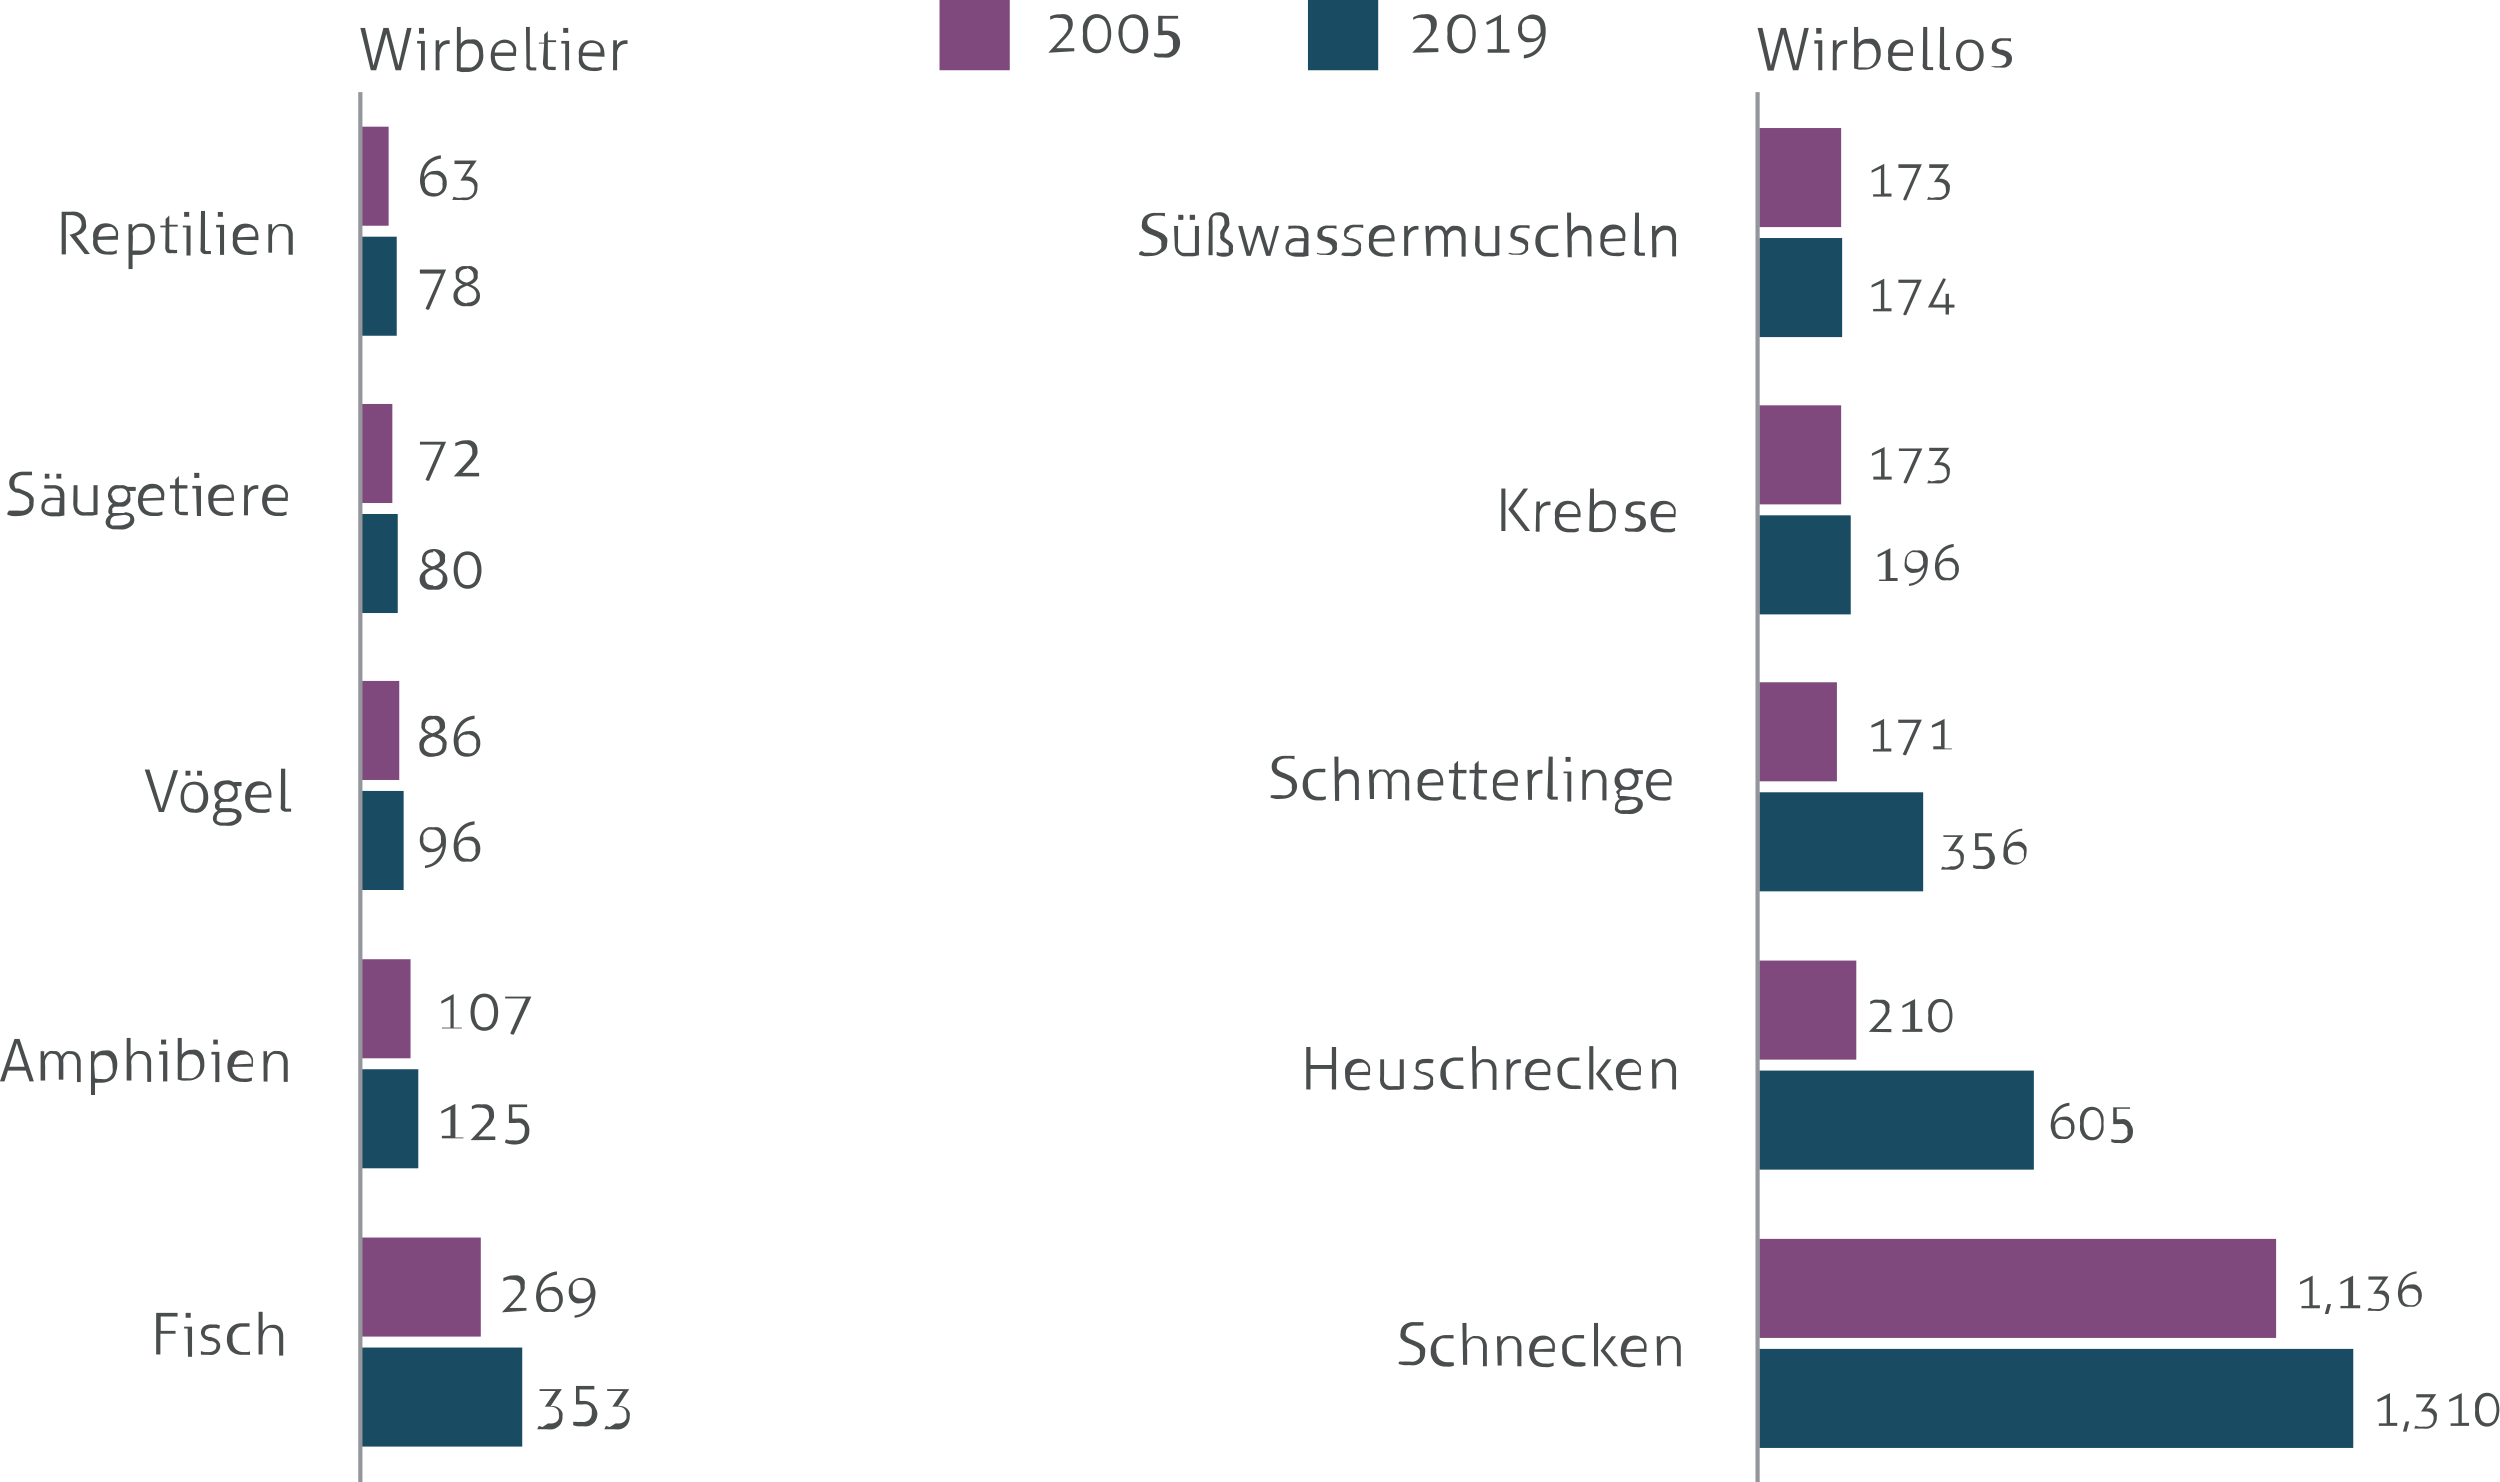 <svg xmlns="http://www.w3.org/2000/svg" viewBox="0 0 148.4 87.97"><defs><style>.cls-1{fill:#80497e;}.cls-2{fill:#194b62;}.cls-3{fill:#4a4d4e;}.cls-4{fill:none;stroke:#93969a;stroke-miterlimit:10;stroke-width:0.25px;}</style></defs><g id="Ebene_2" data-name="Ebene 2"><g id="Слой_1" data-name="Слой 1"><rect class="cls-1" x="104.43" y="73.54" width="30.68" height="5.88"/><rect class="cls-1" x="104.43" y="40.5" width="4.61" height="5.88"/><rect class="cls-1" x="104.43" y="57.02" width="5.76" height="5.88"/><rect class="cls-1" x="104.43" y="24.06" width="4.86" height="5.88"/><rect class="cls-1" x="104.43" y="7.6" width="4.86" height="5.88"/><rect class="cls-1" x="21.49" y="73.46" width="7.05" height="5.88"/><rect class="cls-2" x="21.49" y="46.95" width="2.47" height="5.88"/><rect class="cls-1" x="21.49" y="56.94" width="2.88" height="5.88"/><rect class="cls-1" x="21.49" y="23.98" width="1.8" height="5.88"/><rect class="cls-1" x="21.49" y="7.52" width="1.58" height="5.88"/><rect class="cls-1" x="55.77" width="4.17" height="4.17"/><rect class="cls-2" x="104.43" y="80.07" width="35.26" height="5.88"/><rect class="cls-2" x="104.43" y="47.03" width="9.73" height="5.88"/><rect class="cls-2" x="104.43" y="63.55" width="16.3" height="5.88"/><rect class="cls-2" x="104.43" y="30.59" width="5.43" height="5.88"/><rect class="cls-2" x="104.43" y="14.13" width="4.92" height="5.88"/><rect class="cls-2" x="21.49" y="79.99" width="9.51" height="5.88"/><rect class="cls-1" x="21.49" y="40.42" width="2.21" height="5.88"/><rect class="cls-2" x="21.49" y="63.47" width="3.34" height="5.88"/><rect class="cls-2" x="21.49" y="30.51" width="2.12" height="5.88"/><rect class="cls-2" x="21.49" y="14.05" width="2.06" height="5.88"/><rect class="cls-2" x="77.64" width="4.17" height="4.17"/><path class="cls-3" d="M.62,30.31l.1,0,.12,0,.15,0h.19a1.19,1.19,0,0,0,.29,0,.82.82,0,0,0,.21-.11.61.61,0,0,0,.12-.16.45.45,0,0,0,0-.2.48.48,0,0,0,0-.18.42.42,0,0,0-.09-.14l-.18-.12-.3-.13L1,29.23a.62.62,0,0,1-.19-.12.49.49,0,0,1-.14-.18.68.68,0,0,1-.05-.27.54.54,0,0,1,.21-.45A.91.91,0,0,1,1.44,28h.31l.13,0,.09,0s0,.07,0,.11a.3.3,0,0,1,0,.1l-.22,0-.26,0a.63.63,0,0,0-.43.12.38.38,0,0,0-.13.3.33.33,0,0,0,0,.17A.6.6,0,0,0,1,29L1.2,29l.2.09.29.12a.86.86,0,0,1,.22.15.75.75,0,0,1,.15.2.68.68,0,0,1,0,.27A.72.72,0,0,1,2,30.2a.58.58,0,0,1-.18.23.71.71,0,0,1-.3.15,1.6,1.6,0,0,1-.39.05,1.79,1.79,0,0,1-.36,0l-.26-.07,0-.11A.36.36,0,0,1,.62,30.31Z" transform="translate(-0.07)"/><path class="cls-3" d="M3.62,29.41a.43.43,0,0,0-.12-.34A.45.45,0,0,0,3.17,29l-.26,0L2.7,29a.46.46,0,0,1,0-.09.45.45,0,0,1,0-.11l.23,0,.28,0a.74.74,0,0,1,.51.15.61.61,0,0,1,.17.47v1.18l-.3.05-.34,0a.9.9,0,0,1-.53-.13.45.45,0,0,1-.19-.42.51.51,0,0,1,.06-.25.43.43,0,0,1,.15-.18.77.77,0,0,1,.24-.12,1.36,1.36,0,0,1,.3,0h.22l.16,0Zm-.89-1c0-.05,0-.09,0-.14s0-.1,0-.15H3a.66.66,0,0,1,0,.14.76.76,0,0,1,0,.15H2.73Zm.89,1.28H3.29a.82.82,0,0,0-.42.09.34.34,0,0,0-.14.28.36.36,0,0,0,0,.19.32.32,0,0,0,.12.11l.15.05h.38l.2,0Zm-.2-1.28a.66.66,0,0,1,0-.14.76.76,0,0,1,0-.15h.29c0,.05,0,.09,0,.14s0,.1,0,.15H3.42Z" transform="translate(-0.07)"/><path class="cls-3" d="M4.44,28.8h.23v1a1.3,1.3,0,0,0,0,.31.52.52,0,0,0,.12.19A.48.48,0,0,0,5,30.4a.9.9,0,0,0,.25,0h.21l.16,0V28.8h.24v1.74a1.33,1.33,0,0,1-.3.06,1.76,1.76,0,0,1-.33,0,1.66,1.66,0,0,1-.32,0,.62.62,0,0,1-.26-.12.58.58,0,0,1-.17-.25,1.15,1.15,0,0,1-.06-.41Z" transform="translate(-0.07)"/><path class="cls-3" d="M7.46,30.41a.73.73,0,0,1,.45.13.41.41,0,0,1,.13.32.45.45,0,0,1-.07.25.7.7,0,0,1-.2.18,1,1,0,0,1-.31.13,1.58,1.58,0,0,1-.38,0l-.3,0a1,1,0,0,1-.23-.08.36.36,0,0,1-.15-.15A.37.37,0,0,1,6.34,31a.51.51,0,0,1,.28-.44.57.57,0,0,1-.11-.11.28.28,0,0,1,0-.16.45.45,0,0,1,.07-.23.57.57,0,0,1,.18-.16.51.51,0,0,1-.2-.21.59.59,0,0,1-.08-.31.69.69,0,0,1,.05-.24.63.63,0,0,1,.13-.2.67.67,0,0,1,.22-.13.94.94,0,0,1,.3,0,.68.68,0,0,1,.26,0,1,1,0,0,1,.21.09l.08,0,.12,0,.14,0h.13a.73.73,0,0,1,0,.24H7.73a.46.46,0,0,1,.07.16.57.57,0,0,1,0,.18.72.72,0,0,1,0,.27.58.58,0,0,1-.15.19.61.61,0,0,1-.22.13,1.26,1.26,0,0,1-.28,0,.77.77,0,0,1-.27,0,.58.58,0,0,0-.14.12.28.28,0,0,0,0,.13s0,.05,0,.07a.13.13,0,0,0,0,.06l.09,0h.63ZM7,30.62a.37.37,0,0,0-.27.09.35.35,0,0,0-.11.26.33.33,0,0,0,0,.14l.11.08a.42.42,0,0,0,.17,0h.19a1,1,0,0,0,.52-.11.3.3,0,0,0,.19-.26.2.2,0,0,0-.09-.19.63.63,0,0,0-.31-.06Zm-.27-1.24a.45.45,0,0,0,.11.31.44.44,0,0,0,.34.13.47.47,0,0,0,.35-.13.45.45,0,0,0,.11-.31.44.44,0,0,0-.11-.3A.47.47,0,0,0,7.13,29a.41.41,0,0,0-.45.43Z" transform="translate(-0.07)"/><path class="cls-3" d="M8.55,29.73a.75.75,0,0,0,.17.53.69.69,0,0,0,.51.16,1,1,0,0,0,.25,0,1,1,0,0,0,.23-.06.29.29,0,0,1,0,.09.52.52,0,0,1,0,.11,1.26,1.26,0,0,1-.25.07l-.3,0a1,1,0,0,1-.41-.07.77.77,0,0,1-.28-.19.9.9,0,0,1-.16-.29,1.39,1.39,0,0,1,0-.74A.77.77,0,0,1,8.5,29a.55.55,0,0,1,.25-.2.81.81,0,0,1,.37-.08.83.83,0,0,1,.32.06.66.66,0,0,1,.23.17.68.68,0,0,1,.14.25.88.88,0,0,1,0,.33v.16Zm1.08-.19a.76.76,0,0,0,0-.21.48.48,0,0,0-.09-.19A.53.53,0,0,0,9.35,29,.52.52,0,0,0,9.12,29a.47.47,0,0,0-.39.16.67.67,0,0,0-.17.42Z" transform="translate(-0.07)"/><path class="cls-3" d="M10.47,29h-.31a.07.07,0,0,1,0-.05v-.1a.09.09,0,0,1,0-.05h.31v-.33l.22-.22h0v.55h.5v.05a.13.13,0,0,1,0,.1V29h-.5v1.16a.26.26,0,0,0,0,.14.16.16,0,0,0,.06.08.19.19,0,0,0,.09,0H11a.69.69,0,0,0,.22,0,1.18,1.18,0,0,1,0,.2,1.36,1.36,0,0,1-.3,0,.53.53,0,0,1-.34-.11.45.45,0,0,1-.12-.35Z" transform="translate(-0.07)"/><path class="cls-3" d="M11.71,29h-.22a.06.06,0,0,1,0,0v-.11a.09.09,0,0,1,0-.05H12v1.79h-.24Zm-.11-.63a.19.19,0,0,1,0-.08v-.15a.15.15,0,0,1,0-.07h.3v.3h-.3Z" transform="translate(-0.07)"/><path class="cls-3" d="M12.74,29.73a.75.75,0,0,0,.16.53.71.71,0,0,0,.51.16,1,1,0,0,0,.25,0,1,1,0,0,0,.23-.06l0,.09s0,.08,0,.11l-.24.07-.31,0a1,1,0,0,1-.4-.07.72.72,0,0,1-.44-.48,1.1,1.1,0,0,1-.06-.37,1.44,1.44,0,0,1,0-.37.94.94,0,0,1,.15-.3.6.6,0,0,1,.25-.2.87.87,0,0,1,.37-.08.79.79,0,0,1,.32.06.66.66,0,0,1,.23.17.58.58,0,0,1,.15.25,1.14,1.14,0,0,1,.05.33.28.28,0,0,1,0,.08v.08Zm1.07-.19a.76.76,0,0,0,0-.21.48.48,0,0,0-.09-.19.53.53,0,0,0-.16-.13A.52.52,0,0,0,13.3,29a.47.47,0,0,0-.39.16.73.73,0,0,0-.17.42Z" transform="translate(-0.07)"/><path class="cls-3" d="M14.57,28.8h.21a.76.76,0,0,1,0,.15.92.92,0,0,1,0,.16.6.6,0,0,1,.2-.22.57.57,0,0,1,.34-.09h.08a.49.49,0,0,1,0,.12.34.34,0,0,1,0,.1h-.08a.53.53,0,0,0-.39.15.7.7,0,0,0-.14.5v.92h-.24Z" transform="translate(-0.07)"/><path class="cls-3" d="M15.92,29.73a.75.75,0,0,0,.17.53.69.69,0,0,0,.51.16,1,1,0,0,0,.25,0,1,1,0,0,0,.23-.06l0,.09s0,.08,0,.11l-.24.07-.31,0a1,1,0,0,1-.4-.07.63.63,0,0,1-.28-.19.77.77,0,0,1-.17-.29,1.39,1.39,0,0,1,0-.74.77.77,0,0,1,.15-.3.55.55,0,0,1,.25-.2.84.84,0,0,1,.37-.08.79.79,0,0,1,.32.06A.66.66,0,0,1,17,29a.7.7,0,0,1,.15.25,1.15,1.15,0,0,1,0,.33v.16ZM17,29.54a.76.76,0,0,0,0-.21.48.48,0,0,0-.09-.19.53.53,0,0,0-.16-.13.52.52,0,0,0-.23-.05.47.47,0,0,0-.39.16.73.73,0,0,0-.17.42Z" transform="translate(-0.07)"/><path class="cls-3" d="M3.73,12.57l.14,0h.37a1.86,1.86,0,0,1,.34,0,.79.79,0,0,1,.3.12.58.58,0,0,1,.21.23.7.7,0,0,1,.08.37.53.53,0,0,1,0,.25.63.63,0,0,1-.13.2.65.65,0,0,1-.18.15L4.59,14h0l.82,1.08H5.1l-.91-1.16v0l.08,0,.24-.08a.67.67,0,0,0,.2-.12.55.55,0,0,0,.14-.17.44.44,0,0,0,.06-.23.49.49,0,0,0-.17-.41.75.75,0,0,0-.47-.14H4.13l-.15,0v2.33H3.73Z" transform="translate(-0.07)"/><path class="cls-3" d="M5.87,14.24a.6.6,0,0,0,.67.69l.25,0L7,14.84l0,.1a.38.38,0,0,1,0,.1,1.15,1.15,0,0,1-.24.07,1.42,1.42,0,0,1-.3,0,1.22,1.22,0,0,1-.41-.06.82.82,0,0,1-.28-.19.79.79,0,0,1-.16-.3,1.07,1.07,0,0,1,0-.37,1.14,1.14,0,0,1,0-.37,1,1,0,0,1,.14-.3.75.75,0,0,1,.26-.2.92.92,0,0,1,.68,0,.67.67,0,0,1,.24.16.72.72,0,0,1,.14.26,1.07,1.07,0,0,1,0,.32v.08s0,.06,0,.09ZM6.94,14a.76.76,0,0,0,0-.21.38.38,0,0,0-.09-.18.37.37,0,0,0-.15-.13.6.6,0,0,0-.24,0,.53.53,0,0,0-.39.15.67.67,0,0,0-.16.42Z" transform="translate(-0.07)"/><path class="cls-3" d="M7.7,13.31h.22l0,.24a.72.72,0,0,1,.22-.2.64.64,0,0,1,.36-.08.78.78,0,0,1,.31.05.54.54,0,0,1,.24.16.7.7,0,0,1,.15.27,1.14,1.14,0,0,1,.06.39,1.09,1.09,0,0,1-.07.42.79.79,0,0,1-.18.31.92.92,0,0,1-.31.2,1.31,1.31,0,0,1-.41.06H8.12l-.18,0v.84H7.7Zm.24,1.56.17,0,.23,0a.81.81,0,0,0,.27,0,.56.56,0,0,0,.22-.13A.72.72,0,0,0,9,14.51,1,1,0,0,0,9,14.16a.86.86,0,0,0-.13-.51.44.44,0,0,0-.4-.18l-.18,0a.5.5,0,0,0-.19.1.54.54,0,0,0-.14.18.68.68,0,0,0,0,.27Z" transform="translate(-0.07)"/><path class="cls-3" d="M9.9,13.5H9.59s0,0,0,0v-.11s0,0,0,0H9.9V13l.22-.21h0v.55h.5v0s0,0,0,.05,0,0,0,.06v0h-.5v1.17a.25.25,0,0,0,0,.13.12.12,0,0,0,.06.08l.08,0h.1a.69.69,0,0,0,.22,0,1.06,1.06,0,0,1,0,.19,1,1,0,0,1-.3,0A.48.48,0,0,1,10,15a.43.43,0,0,1-.12-.34Z" transform="translate(-0.07)"/><path class="cls-3" d="M11.14,13.5h-.22s0,0,0,0v-.11a.06.06,0,0,1,0,0h.46v1.78h-.24ZM11,12.87a.19.19,0,0,1,0-.08v-.14s0-.06,0-.07h.3v.29H11Z" transform="translate(-0.07)"/><path class="cls-3" d="M12,12.52h.24v2.16a.46.46,0,0,0,0,.14.17.17,0,0,0,.06.08l.07,0h.22a.32.32,0,0,1,0,.09s0,.06,0,.09l-.11,0h-.27a.26.26,0,0,1-.13-.06.29.29,0,0,1-.1-.12.54.54,0,0,1,0-.2Z" transform="translate(-0.07)"/><path class="cls-3" d="M13.13,13.5H12.9s0,0,0,0v-.15h.47v1.78h-.24ZM13,12.87a.25.25,0,0,0,0-.08v-.14a.23.23,0,0,0,0-.07h.3a.56.56,0,0,1,0,.07v.14s0,.06,0,.08H13Z" transform="translate(-0.07)"/><path class="cls-3" d="M14.15,14.24a.72.72,0,0,0,.17.52.69.69,0,0,0,.5.17l.26,0,.22-.07,0,.1s0,.07,0,.1a1.26,1.26,0,0,1-.25.07,1.42,1.42,0,0,1-.3,0,1.22,1.22,0,0,1-.41-.06.82.82,0,0,1-.28-.19,1,1,0,0,1-.16-.3,1.38,1.38,0,0,1,0-.37,1.5,1.5,0,0,1,0-.37,1,1,0,0,1,.14-.3.75.75,0,0,1,.26-.2.92.92,0,0,1,.68,0,.6.6,0,0,1,.24.16.72.72,0,0,1,.14.26,1.07,1.07,0,0,1,.05.32v.08a.28.28,0,0,1,0,.09Zm1.07-.2a1.49,1.49,0,0,0,0-.21.51.51,0,0,0-.09-.18.4.4,0,0,0-.16-.13.57.57,0,0,0-.24,0,.49.49,0,0,0-.38.15.67.67,0,0,0-.17.42Z" transform="translate(-0.07)"/><path class="cls-3" d="M16,13.31h.22s0,.09,0,.15v.17a1.13,1.13,0,0,1,.1-.13.77.77,0,0,1,.13-.12.75.75,0,0,1,.18-.08.78.78,0,0,1,.22,0,.53.53,0,0,1,.45.18.79.79,0,0,1,.15.52v1.12H17.2V14a.79.79,0,0,0-.09-.43.34.34,0,0,0-.29-.13.59.59,0,0,0-.23,0,.56.56,0,0,0-.2.14.71.71,0,0,0-.12.23,1,1,0,0,0-.05.31v.88H16Z" transform="translate(-0.07)"/><path class="cls-3" d="M8.66,45.68h.28L9.66,48l.71-2.28h.27L9.8,48.2H9.5Z" transform="translate(-0.07)"/><path class="cls-3" d="M11.57,48.24a.83.83,0,0,1-.36-.07A.62.62,0,0,1,11,48a.86.86,0,0,1-.16-.3,1.36,1.36,0,0,1-.05-.36,1.44,1.44,0,0,1,.05-.37,1.08,1.08,0,0,1,.16-.3.71.71,0,0,1,.25-.2,1,1,0,0,1,.36-.07,1,1,0,0,1,.36.07.82.82,0,0,1,.25.2,1.08,1.08,0,0,1,.16.3,1.44,1.44,0,0,1,.05.37,1.36,1.36,0,0,1-.05.36.86.86,0,0,1-.16.3.69.69,0,0,1-.25.2A.8.8,0,0,1,11.57,48.24Zm0-.2a.5.5,0,0,0,.43-.2.92.92,0,0,0,.14-.53.94.94,0,0,0-.14-.54.49.49,0,0,0-.43-.19.5.5,0,0,0-.43.19.94.94,0,0,0-.14.54.92.92,0,0,0,.14.53A.51.51,0,0,0,11.57,48Zm-.49-2s0-.09,0-.14,0-.1,0-.15h.29a.66.66,0,0,1,0,.14.76.76,0,0,1,0,.15h-.29Zm.69,0a.66.66,0,0,1,0-.14.76.76,0,0,1,0-.15h.29a.66.66,0,0,1,0,.14.76.76,0,0,1,0,.15h-.29Z" transform="translate(-0.07)"/><path class="cls-3" d="M13.82,48a.73.73,0,0,1,.45.13.42.42,0,0,1,.14.32.55.55,0,0,1-.07.25.7.7,0,0,1-.2.18,1,1,0,0,1-.31.13,1.61,1.61,0,0,1-.39,0l-.29,0a1,1,0,0,1-.23-.08.38.38,0,0,1-.21-.36.51.51,0,0,1,.28-.44l-.11-.11a.28.28,0,0,1-.05-.16.37.37,0,0,1,.07-.23.57.57,0,0,1,.18-.16.53.53,0,0,1-.21-.21.58.58,0,0,1-.07-.3.69.69,0,0,1,0-.25.66.66,0,0,1,.14-.2.67.67,0,0,1,.22-.13.94.94,0,0,1,.3-.05.68.68,0,0,1,.26,0,.75.75,0,0,1,.2.09.16.16,0,0,0,.09,0l.12,0,.13,0h.14a.73.73,0,0,1,0,.24H14.1a.46.46,0,0,1,.07.16.58.58,0,0,1,0,.19.71.71,0,0,1,0,.26.75.75,0,0,1-.15.2.94.94,0,0,1-.22.12,1.26,1.26,0,0,1-.28,0,.77.77,0,0,1-.27,0,.58.58,0,0,0-.14.12.2.2,0,0,0,0,.13.15.15,0,0,0,0,.07.13.13,0,0,0,0,.06l.09,0h.62Zm-.5.21a.41.41,0,0,0-.28.09.38.38,0,0,0-.1.26.33.33,0,0,0,0,.14.31.31,0,0,0,.11.08.43.43,0,0,0,.16.05h.2a1.06,1.06,0,0,0,.52-.11.32.32,0,0,0,.19-.26.2.2,0,0,0-.1-.19.56.56,0,0,0-.3-.06ZM13.05,47a.41.41,0,0,0,.45.43.47.47,0,0,0,.35-.13A.44.44,0,0,0,14,47a.45.45,0,0,0-.11-.31.47.47,0,0,0-.35-.13.44.44,0,0,0-.34.13A.45.45,0,0,0,13.05,47Z" transform="translate(-0.07)"/><path class="cls-3" d="M14.92,47.34a.75.75,0,0,0,.17.53.69.69,0,0,0,.5.17,1.09,1.09,0,0,0,.26,0,.9.9,0,0,0,.22-.06.16.16,0,0,1,0,.09.52.52,0,0,1,0,.11,1.26,1.26,0,0,1-.25.07l-.3,0a1,1,0,0,1-.41-.07.77.77,0,0,1-.28-.19.9.9,0,0,1-.16-.29,1.39,1.39,0,0,1,0-.74.85.85,0,0,1,.15-.3.56.56,0,0,1,.25-.2.81.81,0,0,1,.37-.08.83.83,0,0,1,.32.06.66.66,0,0,1,.23.17.68.68,0,0,1,.14.25.88.88,0,0,1,.05.33v.08a.19.19,0,0,1,0,.08ZM16,47.15a.76.76,0,0,0,0-.21.56.56,0,0,0-.09-.19.7.7,0,0,0-.16-.13.53.53,0,0,0-.23,0,.5.5,0,0,0-.39.15.67.67,0,0,0-.17.42Z" transform="translate(-0.07)"/><path class="cls-3" d="M16.75,45.63H17v2.16a.52.52,0,0,0,0,.14s0,.06.06.07a.09.09,0,0,0,.07,0h.22s0,.06,0,.09,0,.06,0,.09l-.11,0h-.12a.39.39,0,0,1-.15,0l-.13-.05a.29.29,0,0,1-.1-.12.54.54,0,0,1,0-.2Z" transform="translate(-0.07)"/><path class="cls-3" d="M.93,61.67h.3l.85,2.52H1.82l-.22-.64H.54l-.2.64H.07Zm.6,1.65-.46-1.4-.45,1.4Z" transform="translate(-0.07)"/><path class="cls-3" d="M2.48,62.4h.21a.66.66,0,0,1,0,.15c0,.06,0,.11,0,.16a.46.46,0,0,1,.08-.13.43.43,0,0,1,.12-.11.53.53,0,0,1,.15-.08.64.64,0,0,1,.2,0l.18,0,.13.07a.31.31,0,0,1,.09.11.54.54,0,0,1,.07.13l.09-.12a.58.58,0,0,1,.12-.1.36.36,0,0,1,.15-.08.48.48,0,0,1,.18,0,.53.53,0,0,1,.46.18.78.78,0,0,1,.15.51v1.14H4.64V63.13a.69.69,0,0,0-.1-.42.31.31,0,0,0-.28-.14.42.42,0,0,0-.2,0,.33.33,0,0,0-.14.12.51.51,0,0,0-.09.18.78.78,0,0,0,0,.22v1H3.56V63.08a.72.72,0,0,0-.09-.4.29.29,0,0,0-.25-.12.35.35,0,0,0-.2,0,.46.46,0,0,0-.16.15.66.66,0,0,0-.11.24.88.88,0,0,0,0,.29v.9H2.48Z" transform="translate(-0.07)"/><path class="cls-3" d="M5.47,62.4h.22l0,.25a.62.62,0,0,1,.22-.2.64.64,0,0,1,.36-.09,1,1,0,0,1,.31,0,.56.56,0,0,1,.24.16.59.59,0,0,1,.15.27,1.16,1.16,0,0,1,.06.4,1.31,1.31,0,0,1-.06.41A.86.86,0,0,1,6.8,64a.79.79,0,0,1-.31.2,1.07,1.07,0,0,1-.41.07l-.19,0a.53.53,0,0,1-.18,0V65H5.47ZM5.71,64l.17.05h.23a.77.77,0,0,0,.27,0,.64.64,0,0,0,.22-.14.7.7,0,0,0,.15-.24,1.18,1.18,0,0,0,0-.35.9.9,0,0,0-.12-.5.46.46,0,0,0-.4-.18l-.19,0a.4.4,0,0,0-.18.1.42.42,0,0,0-.14.18.58.58,0,0,0-.06.28Z" transform="translate(-0.07)"/><path class="cls-3" d="M7.59,61.61h.23v1.11l.1-.13.13-.12.17-.08a.66.66,0,0,1,.21,0,.56.56,0,0,1,.46.18.82.82,0,0,1,.15.52v1.13H8.81V63.13a.78.78,0,0,0-.1-.43.38.38,0,0,0-.29-.13.6.6,0,0,0-.24,0,.5.5,0,0,0-.19.13.71.71,0,0,0-.12.23,1,1,0,0,0,0,.31v.9H7.59Z" transform="translate(-0.07)"/><path class="cls-3" d="M9.75,62.6H9.52v0a.13.13,0,0,1,0-.06.09.09,0,0,1,0,0V62.4H10v1.79H9.75ZM9.63,62v-.07s0-.06,0-.08,0,0,0-.07v-.07h.3a.15.15,0,0,1,0,.07v.15a.15.15,0,0,1,0,.07h-.3Z" transform="translate(-0.07)"/><path class="cls-3" d="M10.62,61.61h.24v1a.72.72,0,0,1,.22-.2.64.64,0,0,1,.36-.09,1,1,0,0,1,.31,0,.63.63,0,0,1,.24.16.7.7,0,0,1,.15.27,1.16,1.16,0,0,1,.06.4,1,1,0,0,1-.26.73,1.06,1.06,0,0,1-.76.26,1.55,1.55,0,0,1-.31,0,1.26,1.26,0,0,1-.25-.07ZM10.86,64,11,64l.2,0A.86.86,0,0,0,11.5,64a.64.64,0,0,0,.39-.38.91.91,0,0,0,.06-.35.82.82,0,0,0-.13-.5.44.44,0,0,0-.4-.18.62.62,0,0,0-.18,0,.47.47,0,0,0-.33.27.74.74,0,0,0-.05.28Z" transform="translate(-0.07)"/><path class="cls-3" d="M12.85,62.6h-.23a.06.06,0,0,0,0,0v-.11a.11.11,0,0,0,0-.05h.47v1.79h-.24ZM12.73,62v-.07a.25.25,0,0,1,0-.08.2.2,0,0,1,0-.07v-.07H13s0,0,0,.07v.15s0,0,0,.07h-.3Z" transform="translate(-0.07)"/><path class="cls-3" d="M13.87,63.33a.71.71,0,0,0,.17.52.65.65,0,0,0,.5.17l.26,0,.22-.06a.14.14,0,0,1,0,.09.44.44,0,0,1,0,.1.82.82,0,0,1-.25.07,1.39,1.39,0,0,1-.3,0,1,1,0,0,1-.41-.07.77.77,0,0,1-.28-.19.9.9,0,0,1-.16-.29,1.52,1.52,0,0,1-.05-.38,1.36,1.36,0,0,1,.05-.36.71.71,0,0,1,.15-.3.58.58,0,0,1,.25-.21.82.82,0,0,1,.37-.07.83.83,0,0,1,.32.06.55.55,0,0,1,.23.17.68.68,0,0,1,.14.25.86.86,0,0,1,0,.32v.09a.19.19,0,0,1,0,.08ZM15,63.14a.78.78,0,0,0,0-.22.48.48,0,0,0-.25-.31.52.52,0,0,0-.23,0,.5.5,0,0,0-.39.15.68.68,0,0,0-.17.43Z" transform="translate(-0.07)"/><path class="cls-3" d="M15.71,62.4h.21s0,.1,0,.16v.16l.1-.12a.49.49,0,0,1,.13-.12.76.76,0,0,1,.18-.09.78.78,0,0,1,.22,0,.56.56,0,0,1,.46.18.89.89,0,0,1,.14.52v1.13h-.24V63.13a.79.79,0,0,0-.09-.43.36.36,0,0,0-.29-.13.59.59,0,0,0-.23,0,.45.45,0,0,0-.19.14A.65.65,0,0,0,16,63a1,1,0,0,0-.05.31v.89h-.23Z" transform="translate(-0.07)"/><path class="cls-3" d="M83.17,80.82l.1,0a.24.24,0,0,0,.12,0l.15,0h.19a.85.85,0,0,0,.29,0,.6.6,0,0,0,.21-.11.48.48,0,0,0,.12-.16.65.65,0,0,0,0-.2.48.48,0,0,0,0-.18.42.42,0,0,0-.09-.14,1,1,0,0,0-.19-.12l-.29-.13-.24-.09a.91.91,0,0,1-.19-.13.49.49,0,0,1-.14-.18.67.67,0,0,1,0-.26.57.57,0,0,1,.21-.46.91.91,0,0,1,.61-.18h.16l.15,0,.13,0,.09,0a.36.36,0,0,1,0,.1.23.23,0,0,1,0,.11.9.9,0,0,0-.22,0l-.26,0a.63.63,0,0,0-.43.12.38.38,0,0,0-.13.3.31.31,0,0,0,0,.17.6.6,0,0,0,.11.12.69.69,0,0,0,.17.1l.2.08.28.12a1.53,1.53,0,0,1,.23.15.75.75,0,0,1,.15.2.76.76,0,0,1,0,.27.7.7,0,0,1-.07.33.69.69,0,0,1-.18.24,1,1,0,0,1-.3.14,1.25,1.25,0,0,1-.4,0,1.75,1.75,0,0,1-.35,0l-.26-.06a.53.53,0,0,1,0-.12A.36.36,0,0,1,83.17,80.82Z" transform="translate(-0.07)"/><path class="cls-3" d="M86.37,80.88l0,.09a.44.44,0,0,1,0,.1.83.83,0,0,1-.2.05,1,1,0,0,1-.25,0,.89.89,0,0,1-.68-.24.93.93,0,0,1-.24-.69,1,1,0,0,1,.23-.67.7.7,0,0,1,.28-.19.92.92,0,0,1,.38-.08l.26,0,.2,0a.44.44,0,0,1,0,.1.3.3,0,0,1,0,.1l-.18,0a.93.93,0,0,0-.24,0,.78.78,0,0,0-.28,0,.62.62,0,0,0-.2.15.9.9,0,0,0-.12.24.85.85,0,0,0,0,.29.73.73,0,0,0,.18.55.7.7,0,0,0,.5.18l.21,0Z" transform="translate(-0.07)"/><path class="cls-3" d="M86.88,78.53h.24v1.1a.47.47,0,0,1,.09-.12.49.49,0,0,1,.13-.12l.17-.08a.78.78,0,0,1,.21,0,.59.59,0,0,1,.47.19.77.77,0,0,1,.14.51V81.1H88.1V80a.67.67,0,0,0-.1-.42.35.35,0,0,0-.29-.13.64.64,0,0,0-.24,0,.49.49,0,0,0-.18.14.54.54,0,0,0-.13.22,1,1,0,0,0,0,.31v.9h-.24Z" transform="translate(-0.07)"/><path class="cls-3" d="M88.93,79.32h.22s0,.09,0,.15v.17l.09-.13.14-.12a.75.75,0,0,1,.18-.08.72.72,0,0,1,.22,0,.53.53,0,0,1,.45.19.78.78,0,0,1,.15.51V81.1h-.24V80a.75.75,0,0,0-.09-.42.34.34,0,0,0-.29-.13.52.52,0,0,0-.24.05.62.62,0,0,0-.19.14.71.71,0,0,0-.12.23.75.75,0,0,0,0,.31v.88h-.24Z" transform="translate(-0.07)"/><path class="cls-3" d="M91.14,80.24a.73.73,0,0,0,.16.53.71.71,0,0,0,.51.17,1,1,0,0,0,.25,0,1,1,0,0,0,.23-.06l0,.1a.38.38,0,0,1,0,.1l-.24.07a1.51,1.51,0,0,1-.31,0,1.2,1.2,0,0,1-.4-.06.65.65,0,0,1-.28-.2.68.68,0,0,1-.16-.29,1.1,1.1,0,0,1-.06-.37,1.5,1.5,0,0,1,.05-.37,1.05,1.05,0,0,1,.15-.3.69.69,0,0,1,.25-.2.87.87,0,0,1,.37-.08.79.79,0,0,1,.32.06.66.66,0,0,1,.23.17.61.61,0,0,1,.15.26,1.07,1.07,0,0,1,0,.32v.08a.25.25,0,0,0,0,.08Zm1.07-.19a.76.76,0,0,0,0-.21.66.66,0,0,0-.09-.19.4.4,0,0,0-.16-.12.41.41,0,0,0-.23,0,.5.5,0,0,0-.39.15.73.73,0,0,0-.17.42Z" transform="translate(-0.07)"/><path class="cls-3" d="M94.18,80.88a.39.39,0,0,1,0,.09s0,.07,0,.1l-.21.05a1,1,0,0,1-.25,0,.89.89,0,0,1-.68-.24.93.93,0,0,1-.23-.69,1.44,1.44,0,0,1,0-.37,1.11,1.11,0,0,1,.17-.3.77.77,0,0,1,.28-.19.92.92,0,0,1,.38-.08l.26,0,.2,0a.38.38,0,0,1,0,.1l0,.1-.18,0a.9.9,0,0,0-.24,0,.82.82,0,0,0-.28,0,.75.75,0,0,0-.2.15.9.9,0,0,0-.12.24,1.19,1.19,0,0,0,0,.29.69.69,0,0,0,.19.55.68.68,0,0,0,.5.18l.2,0Z" transform="translate(-0.07)"/><path class="cls-3" d="M94.69,78.53h.24V81.1h-.24Zm.39,1.65.66-.86H96l-.65.84.77.94h-.28Z" transform="translate(-0.07)"/><path class="cls-3" d="M96.57,80.24a.73.73,0,0,0,.17.53.7.7,0,0,0,.51.17,1,1,0,0,0,.25,0,1,1,0,0,0,.23-.06l0,.1s0,.07,0,.1l-.24.07a1.56,1.56,0,0,1-.31,0,1.16,1.16,0,0,1-.4-.06.65.65,0,0,1-.28-.2.59.59,0,0,1-.16-.29,1.1,1.1,0,0,1-.06-.37,1.5,1.5,0,0,1,.05-.37.85.85,0,0,1,.15-.3.62.62,0,0,1,.25-.2.84.84,0,0,1,.37-.08.79.79,0,0,1,.32.06.66.66,0,0,1,.23.17.74.74,0,0,1,.15.26,1.08,1.08,0,0,1,0,.32v.16Zm1.08-.19a.76.76,0,0,0,0-.21.66.66,0,0,0-.09-.19.4.4,0,0,0-.16-.12.41.41,0,0,0-.23,0,.5.5,0,0,0-.39.15.73.73,0,0,0-.17.42Z" transform="translate(-0.07)"/><path class="cls-3" d="M98.41,79.32h.21a.66.66,0,0,1,0,.15,1.09,1.09,0,0,1,0,.17.51.51,0,0,1,.09-.13.87.87,0,0,1,.14-.12l.17-.08a.78.78,0,0,1,.22,0,.57.57,0,0,1,.46.19.84.84,0,0,1,.14.51V81.1h-.23V80a.74.74,0,0,0-.1-.42.32.32,0,0,0-.28-.13.47.47,0,0,0-.24.05.52.52,0,0,0-.19.14.58.58,0,0,0-.13.23,1,1,0,0,0,0,.31v.88h-.23Z" transform="translate(-0.07)"/><path class="cls-3" d="M9.34,77.93h1.27v.22h-1V79h.88v.17a.11.11,0,0,0,0,0H9.59v1.23H9.34Z" transform="translate(-0.07)"/><path class="cls-3" d="M11.21,78.86H11s0,0,0,0v-.11a.43.43,0,0,1,0,0h.47v1.79h-.24Zm-.12-.64a.2.2,0,0,0,0-.07V78a.2.2,0,0,0,0-.07h.3s0,0,0,.07v.15s0,0,0,.07h-.3Z" transform="translate(-0.07)"/><path class="cls-3" d="M12,80.2l.2.06.24,0a.55.55,0,0,0,.34-.09.28.28,0,0,0,.13-.23.25.25,0,0,0,0-.16.32.32,0,0,0-.1-.1.61.61,0,0,0-.14-.07l-.16,0-.18-.07a.38.38,0,0,1-.15-.09.28.28,0,0,1-.11-.13A.36.36,0,0,1,12,79.1a.46.46,0,0,1,.16-.35.77.77,0,0,1,.5-.13l.27,0,.2.06a1.94,1.94,0,0,1-.05.2l-.19-.05a1,1,0,0,0-.24,0,.48.48,0,0,0-.31.08.25.25,0,0,0-.1.2.15.15,0,0,0,0,.11.15.15,0,0,0,.08.08l.12.06.14,0,.19.07a.77.77,0,0,1,.18.1.47.47,0,0,1,.13.15.39.39,0,0,1,.06.23.4.4,0,0,1-.06.22.49.49,0,0,1-.14.18.76.76,0,0,1-.22.11.88.88,0,0,1-.29,0l-.3,0L12,80.41A.86.86,0,0,1,12,80.2Z" transform="translate(-0.07)"/><path class="cls-3" d="M14.91,80.22a1,1,0,0,1,0,.1s0,.07,0,.1l-.2,0-.26,0a.91.91,0,0,1-.68-.24,1,1,0,0,1-.23-.7,1.15,1.15,0,0,1,.06-.37.75.75,0,0,1,.16-.29.8.8,0,0,1,.28-.2.94.94,0,0,1,.39-.07l.26,0,.19,0a.45.45,0,0,1,0,.11.46.46,0,0,1,0,.09l-.18,0-.23,0a.61.61,0,0,0-.28.06A.45.45,0,0,0,14,79a.71.71,0,0,0-.12.23,1.36,1.36,0,0,0,0,.29.75.75,0,0,0,.18.56.68.68,0,0,0,.5.18l.21,0Z" transform="translate(-0.07)"/><path class="cls-3" d="M15.42,77.87h.24V79s.06-.08.09-.13l.14-.12a.67.67,0,0,1,.38-.11.56.56,0,0,1,.46.18.82.82,0,0,1,.15.52v1.13h-.24V79.39a.7.7,0,0,0-.1-.43.35.35,0,0,0-.29-.13.59.59,0,0,0-.23,0,.43.43,0,0,0-.19.13.71.71,0,0,0-.12.23,1,1,0,0,0-.05.31v.9h-.24Z" transform="translate(-0.07)"/><path class="cls-3" d="M67.78,14.91l.1,0L68,15l.15,0h.19a.87.87,0,0,0,.3,0,.43.43,0,0,0,.2-.11A.31.31,0,0,0,69,14.7a.45.45,0,0,0,0-.2.48.48,0,0,0,0-.18.24.24,0,0,0-.09-.14.7.7,0,0,0-.18-.12l-.29-.12a1.33,1.33,0,0,1-.24-.1,1,1,0,0,1-.2-.13.62.62,0,0,1-.14-.18.67.67,0,0,1,0-.26.57.57,0,0,1,.21-.46.92.92,0,0,1,.61-.17h.16l.15,0,.13,0,.1,0s0,.07,0,.11l0,.1a1,1,0,0,0-.22-.05,1.23,1.23,0,0,0-.27,0,.69.69,0,0,0-.43.11.4.4,0,0,0-.09.47.43.43,0,0,0,.11.12,1,1,0,0,0,.17.1,1,1,0,0,0,.21.08l.28.13a.93.93,0,0,1,.22.14,1,1,0,0,1,.15.2.61.61,0,0,1,0,.28.79.79,0,0,1-.06.32A.75.75,0,0,1,69,15a1.05,1.05,0,0,1-.3.15,1.6,1.6,0,0,1-.39.05,1.69,1.69,0,0,1-.35,0l-.27-.07s0-.07,0-.12S67.77,15,67.78,14.91Z" transform="translate(-0.07)"/><path class="cls-3" d="M69.76,13.41H70v1a1.23,1.23,0,0,0,0,.31.44.44,0,0,0,.12.19.39.39,0,0,0,.19.1l.25,0h.21L71,15V13.41h.24v1.74l-.29.06a2,2,0,0,1-.34,0,1.66,1.66,0,0,1-.32,0,.66.66,0,0,1-.25-.13.55.55,0,0,1-.18-.24,1.18,1.18,0,0,1-.06-.41Zm.25-.36c0-.05,0-.1,0-.15s0-.1,0-.15h.29a.57.57,0,0,1,0,.3H70Zm.69,0a1.13,1.13,0,0,1,0-.3H71a1.13,1.13,0,0,1,0,.3H70.7Z" transform="translate(-0.07)"/><path class="cls-3" d="M71.83,13.44a1.83,1.83,0,0,1,0-.35.88.88,0,0,1,.1-.26.47.47,0,0,1,.2-.17.68.68,0,0,1,.31-.06.6.6,0,0,1,.44.14.49.49,0,0,1,.15.38.61.61,0,0,1,0,.28,1.28,1.28,0,0,1-.11.2,1.63,1.63,0,0,0-.11.17.3.3,0,0,0-.05.19.2.2,0,0,0,0,.13.55.55,0,0,0,.11.1l.14.09.14.11a.49.49,0,0,1,.1.15.39.39,0,0,1,0,.2.56.56,0,0,1,0,.23.44.44,0,0,1-.12.15.51.51,0,0,1-.18.09,1,1,0,0,1-.48,0l-.18-.06,0-.1a1,1,0,0,1,0-.1l.16.05a.48.48,0,0,0,.18,0h.13L73,15,73,14.9a.33.33,0,0,0,0-.15.27.27,0,0,0,0-.16.52.52,0,0,0-.11-.1.51.51,0,0,0-.13-.09.71.71,0,0,1-.14-.1.53.53,0,0,1-.11-.14.53.53,0,0,1,0-.19.56.56,0,0,1,0-.23,1.88,1.88,0,0,1,.12-.18c0-.06.07-.13.11-.2a.52.52,0,0,0,0-.23.29.29,0,0,0-.1-.25.34.34,0,0,0-.25-.08.41.41,0,0,0-.21,0,.24.24,0,0,0-.13.11.41.41,0,0,0,0,.21,2.33,2.33,0,0,0,0,.29v1.74h-.24Z" transform="translate(-0.07)"/><path class="cls-3" d="M73.57,13.41h.25l.41,1.52.45-1.52h.25l.46,1.5.4-1.5H76l-.52,1.78-.13,0-.12,0-.45-1.47-.46,1.47-.12,0-.13,0Z" transform="translate(-0.07)"/><path class="cls-3" d="M77.47,14a.45.45,0,0,0-.11-.33.49.49,0,0,0-.33-.11l-.27,0-.21.05,0-.09a.49.49,0,0,1,0-.12l.23,0a1.27,1.27,0,0,1,.28,0,.74.74,0,0,1,.51.15.56.56,0,0,1,.17.46v1.18l-.3.05-.34,0a1,1,0,0,1-.53-.13.5.5,0,0,1-.19-.42.49.49,0,0,1,.06-.25.47.47,0,0,1,.15-.19.66.66,0,0,1,.24-.11,1,1,0,0,1,.3,0h.38Zm0,.32-.16,0h-.17a.81.81,0,0,0-.42.1.32.32,0,0,0-.14.28.36.36,0,0,0,0,.19.29.29,0,0,0,.12.1.43.43,0,0,0,.16,0h.38l.19,0Z" transform="translate(-0.07)"/><path class="cls-3" d="M78.25,15a.81.81,0,0,0,.21.05l.23,0a.54.54,0,0,0,.35-.1.28.28,0,0,0,.12-.23.29.29,0,0,0-.14-.25.37.37,0,0,0-.14-.07l-.16-.06-.18-.06a.38.38,0,0,1-.15-.09.33.33,0,0,1-.11-.13.38.38,0,0,1,0-.19.42.42,0,0,1,.16-.35.74.74,0,0,1,.49-.13l.27,0,.2,0a1.17,1.17,0,0,1,0,.2l-.19-.05-.24,0a.48.48,0,0,0-.31.08.23.23,0,0,0-.09.19.21.21,0,0,0,0,.12.2.2,0,0,0,.08.08l.12.06.14,0,.19.07a.52.52,0,0,1,.18.1.41.41,0,0,1,.14.15.48.48,0,0,1,0,.22.56.56,0,0,1,0,.23.65.65,0,0,1-.15.18.76.76,0,0,1-.22.11,1.26,1.26,0,0,1-.28,0l-.31,0-.22-.06A1.72,1.72,0,0,1,78.25,15Z" transform="translate(-0.07)"/><path class="cls-3" d="M79.77,15,80,15l.24,0a.51.51,0,0,0,.34-.1.29.29,0,0,0,.13-.23.33.33,0,0,0,0-.15.32.32,0,0,0-.1-.1.37.37,0,0,0-.14-.07l-.16-.06-.18-.06a.51.51,0,0,1-.16-.09.69.69,0,0,1-.11-.13.53.53,0,0,1,0-.19.42.42,0,0,1,.16-.35.75.75,0,0,1,.49-.13l.27,0,.21,0c0,.07,0,.14,0,.2l-.2-.05-.24,0a.5.5,0,0,0-.31.08.23.23,0,0,0-.09.19A.21.21,0,0,0,80,14a.3.3,0,0,0,.08.08l.12.06.14,0,.2.07a.81.81,0,0,1,.18.1.38.38,0,0,1,.13.15.38.38,0,0,1,0,.22.43.43,0,0,1,0,.23.49.49,0,0,1-.14.18.82.82,0,0,1-.23.11,1.18,1.18,0,0,1-.28,0l-.3,0-.22-.06A.86.86,0,0,1,79.77,15Z" transform="translate(-0.07)"/><path class="cls-3" d="M81.59,14.34a.71.71,0,0,0,.17.52.69.69,0,0,0,.5.17l.26,0,.22-.06a.46.46,0,0,1,0,.09s0,.07,0,.1a.82.82,0,0,1-.25.07,1.39,1.39,0,0,1-.3,0,1.25,1.25,0,0,1-.41-.07.82.82,0,0,1-.28-.19.9.9,0,0,1-.16-.29,1.52,1.52,0,0,1,0-.38,1.36,1.36,0,0,1,0-.36,1,1,0,0,1,.14-.31.75.75,0,0,1,.26-.2.82.82,0,0,1,.37-.07.75.75,0,0,1,.31.06.6.6,0,0,1,.24.16.72.72,0,0,1,.14.26,1.13,1.13,0,0,1,.05.32v.08a.25.25,0,0,1,0,.09Zm1.07-.2a.75.75,0,0,0,0-.21.51.51,0,0,0-.09-.18.4.4,0,0,0-.16-.13.56.56,0,0,0-.23,0,.5.5,0,0,0-.39.15.67.67,0,0,0-.17.42Z" transform="translate(-0.07)"/><path class="cls-3" d="M83.42,13.41h.22s0,.09,0,.15v.15a.67.67,0,0,1,.2-.21.59.59,0,0,1,.34-.09h.09s0,.08,0,.11,0,.07,0,.11H84.2a.53.53,0,0,0-.39.15.68.68,0,0,0-.15.5v.91h-.24Z" transform="translate(-0.07)"/><path class="cls-3" d="M84.68,13.41h.22a.86.86,0,0,0,0,.15v.16a.57.57,0,0,1,.08-.13l.12-.11a.48.48,0,0,1,.16-.08.54.54,0,0,1,.19,0l.18,0a.4.4,0,0,1,.13.07.47.47,0,0,1,.1.1s0,.09.07.14a.47.47,0,0,1,.09-.12l.11-.11a.52.52,0,0,1,.15-.07.58.58,0,0,1,.19,0,.56.56,0,0,1,.46.18.84.84,0,0,1,.14.51v1.13h-.24v-1a.77.77,0,0,0-.09-.42.33.33,0,0,0-.29-.14.46.46,0,0,0-.2.05.53.53,0,0,0-.14.12.51.51,0,0,0-.09.18.78.78,0,0,0,0,.22v1h-.23v-1.1a.72.72,0,0,0-.09-.4.3.3,0,0,0-.25-.13.37.37,0,0,0-.21.06.45.45,0,0,0-.16.15A.82.82,0,0,0,85,14a1.39,1.39,0,0,0,0,.3v.89h-.24Z" transform="translate(-0.07)"/><path class="cls-3" d="M87.67,13.41h.23v1a1.23,1.23,0,0,0,0,.31.44.44,0,0,0,.12.19.39.39,0,0,0,.19.1l.25,0h.21l.16,0V13.41h.24v1.74l-.3.06a1.76,1.76,0,0,1-.33,0,1.66,1.66,0,0,1-.32,0,.79.79,0,0,1-.26-.13.61.61,0,0,1-.17-.24,1.18,1.18,0,0,1-.06-.41Z" transform="translate(-0.07)"/><path class="cls-3" d="M89.69,15a.93.93,0,0,0,.21.05l.24,0a.53.53,0,0,0,.34-.1.28.28,0,0,0,.12-.23.33.33,0,0,0,0-.15.27.27,0,0,0-.11-.1.31.31,0,0,0-.14-.07l-.16-.06L90,14.26a.46.46,0,0,1-.15-.09.45.45,0,0,1-.11-.13.38.38,0,0,1,0-.19.42.42,0,0,1,.16-.35.74.74,0,0,1,.49-.13l.27,0,.2,0a1.17,1.17,0,0,1,0,.2l-.19-.05-.24,0a.48.48,0,0,0-.31.08.23.23,0,0,0-.09.19A.21.21,0,0,0,90,14,.3.3,0,0,0,90,14l.12.06.14,0,.2.07a.81.81,0,0,1,.18.1.49.49,0,0,1,.13.15.48.48,0,0,1,0,.22.56.56,0,0,1,0,.23.65.65,0,0,1-.15.18.65.65,0,0,1-.22.11,1.26,1.26,0,0,1-.28,0l-.31,0-.22-.06A1.72,1.72,0,0,1,89.69,15Z" transform="translate(-0.07)"/><path class="cls-3" d="M92.58,15a.94.94,0,0,1,0,.09.58.58,0,0,1,0,.1l-.2.06-.26,0a.92.92,0,0,1-.68-.24,1,1,0,0,1-.23-.7,1.15,1.15,0,0,1,.06-.37.77.77,0,0,1,.17-.29.68.68,0,0,1,.27-.2,1,1,0,0,1,.39-.07,1.1,1.1,0,0,1,.26,0,.69.69,0,0,1,.19,0,.45.45,0,0,1,0,.11.51.51,0,0,0,0,.09l-.19,0-.23,0a.61.61,0,0,0-.28.06.43.43,0,0,0-.2.15.46.46,0,0,0-.12.23.88.88,0,0,0,0,.29.77.77,0,0,0,.18.56.74.74,0,0,0,.5.17h.21Z" transform="translate(-0.07)"/><path class="cls-3" d="M93.09,12.62h.24v1.11a.51.51,0,0,1,.09-.13l.13-.12.17-.08a.66.66,0,0,1,.21,0,.56.56,0,0,1,.46.18.81.81,0,0,1,.15.52v1.12h-.23v-1a.78.78,0,0,0-.1-.43.35.35,0,0,0-.29-.13.6.6,0,0,0-.24.05.59.59,0,0,0-.19.13.71.71,0,0,0-.12.23,1,1,0,0,0,0,.3v.9h-.24Z" transform="translate(-0.07)"/><path class="cls-3" d="M95.29,14.34a.71.71,0,0,0,.17.52A.7.7,0,0,0,96,15l.25,0,.23-.06a.2.2,0,0,1,0,.09.44.44,0,0,1,0,.1.84.84,0,0,1-.24.07,1.55,1.55,0,0,1-.31,0,1.25,1.25,0,0,1-.41-.07.92.92,0,0,1-.28-.19.9.9,0,0,1-.16-.29,1.52,1.52,0,0,1,0-.38,1.36,1.36,0,0,1,0-.36.81.81,0,0,1,.15-.31.71.71,0,0,1,.25-.2.82.82,0,0,1,.37-.07.83.83,0,0,1,.32.06.63.63,0,0,1,.23.16.72.72,0,0,1,.14.26.86.86,0,0,1,0,.32v.17Zm1.08-.2a.76.76,0,0,0,0-.21.51.51,0,0,0-.09-.18.34.34,0,0,0-.16-.13.52.52,0,0,0-.23,0,.5.5,0,0,0-.39.15.67.67,0,0,0-.17.42Z" transform="translate(-0.07)"/><path class="cls-3" d="M97.13,12.62h.23v2.16a.46.46,0,0,0,0,.14.28.28,0,0,0,.06.08l.07,0h.22a.32.32,0,0,1,0,.09s0,.07,0,.09a.35.35,0,0,1-.11,0h-.12l-.15,0a.31.31,0,0,1-.13-.06.4.4,0,0,1-.1-.12.53.53,0,0,1,0-.2Z" transform="translate(-0.07)"/><path class="cls-3" d="M98.13,13.41h.21a.71.71,0,0,1,0,.16.92.92,0,0,1,0,.16.77.77,0,0,1,.09-.13.53.53,0,0,1,.14-.11.56.56,0,0,1,.17-.09.78.78,0,0,1,.22,0,.56.56,0,0,1,.46.18.8.8,0,0,1,.14.52v1.12h-.23v-1a.7.7,0,0,0-.1-.43.32.32,0,0,0-.28-.13.6.6,0,0,0-.24.05.52.52,0,0,0-.19.14.73.73,0,0,0-.13.23,1,1,0,0,0,0,.31v.88h-.24Z" transform="translate(-0.07)"/><path class="cls-3" d="M89.19,29h.24v2.52h-.24Zm.41,1.23L90.51,29h.27l-.88,1.21,1,1.31h-.29Z" transform="translate(-0.07)"/><path class="cls-3" d="M91.27,29.77h.21a.66.66,0,0,1,0,.15.92.92,0,0,1,0,.16.53.53,0,0,1,.2-.22.57.57,0,0,1,.34-.09h.08a.45.45,0,0,1,0,.11.37.37,0,0,1,0,.11H92a.53.53,0,0,0-.39.15.7.7,0,0,0-.15.5v.92h-.23Z" transform="translate(-0.07)"/><path class="cls-3" d="M92.62,30.7a.75.75,0,0,0,.17.53.69.69,0,0,0,.51.16,1,1,0,0,0,.25,0,1,1,0,0,0,.23-.06.29.29,0,0,1,0,.09.44.44,0,0,1,0,.1.85.85,0,0,1-.24.08l-.31,0a1,1,0,0,1-.41-.07.77.77,0,0,1-.28-.19.9.9,0,0,1-.16-.29,1.44,1.44,0,0,1,0-.37,1.38,1.38,0,0,1,0-.37.71.71,0,0,1,.15-.3.64.64,0,0,1,.25-.21.82.82,0,0,1,.37-.07.83.83,0,0,1,.32.06.55.55,0,0,1,.23.17.68.68,0,0,1,.14.25.88.88,0,0,1,.05.33v.16Zm1.08-.19a.83.83,0,0,0,0-.22.51.51,0,0,0-.09-.18.53.53,0,0,0-.16-.13.52.52,0,0,0-.23-.05.5.5,0,0,0-.39.15.7.7,0,0,0-.17.43Z" transform="translate(-0.07)"/><path class="cls-3" d="M94.46,29h.23v1a.86.86,0,0,1,.22-.2.68.68,0,0,1,.37-.09.94.94,0,0,1,.3.05.6.6,0,0,1,.24.16.72.72,0,0,1,.16.27,1.56,1.56,0,0,1,0,.4,1,1,0,0,1-.26.73,1,1,0,0,1-.75.26,1.66,1.66,0,0,1-.32,0,1,1,0,0,1-.24-.07Zm.23,2.35a.58.58,0,0,0,.18,0l.19,0a.87.87,0,0,0,.28,0,.79.79,0,0,0,.23-.14.7.7,0,0,0,.15-.24.88.88,0,0,0,.06-.35.9.9,0,0,0-.12-.5.45.45,0,0,0-.4-.18l-.19,0a.61.61,0,0,0-.18.09.62.62,0,0,0-.14.18.58.58,0,0,0-.06.28Z" transform="translate(-0.07)"/><path class="cls-3" d="M96.52,31.31l.21.06.24,0a.59.59,0,0,0,.34-.09.28.28,0,0,0,.12-.23.35.35,0,0,0,0-.16.47.47,0,0,0-.1-.1l-.15-.07-.16,0-.17-.07a.51.51,0,0,1-.16-.09.35.35,0,0,1-.11-.13.36.36,0,0,1,0-.19.43.43,0,0,1,.16-.35.82.82,0,0,1,.49-.13l.27,0,.2.06a.73.73,0,0,1,0,.2.74.74,0,0,0-.19-.05.93.93,0,0,0-.24,0,.48.48,0,0,0-.31.08.25.25,0,0,0-.09.2.2.2,0,0,0,0,.11.3.3,0,0,0,.08.08l.12.06.14,0,.2.07.18.1a.64.64,0,0,1,.13.15.52.52,0,0,1,.05.23.46.46,0,0,1-.2.4.51.51,0,0,1-.22.11.82.82,0,0,1-.28,0l-.31,0a.76.76,0,0,1-.21-.06A.83.83,0,0,1,96.52,31.31Z" transform="translate(-0.07)"/><path class="cls-3" d="M98.35,30.7a.75.75,0,0,0,.16.53.73.73,0,0,0,.51.16,1,1,0,0,0,.25,0,.86.86,0,0,0,.23-.06l0,.09a.38.38,0,0,1,0,.1.85.85,0,0,1-.24.08l-.3,0a1,1,0,0,1-.41-.07.63.63,0,0,1-.28-.19.75.75,0,0,1-.16-.29,1.11,1.11,0,0,1-.05-.37,1.4,1.4,0,0,1,0-.37,1.05,1.05,0,0,1,.15-.3.72.72,0,0,1,.25-.21.87.87,0,0,1,.37-.07.79.79,0,0,1,.32.06.66.66,0,0,1,.24.17.68.68,0,0,1,.14.25,1.14,1.14,0,0,1,0,.33v.08a.25.25,0,0,0,0,.08Zm1.07-.19a.83.83,0,0,0,0-.22.51.51,0,0,0-.09-.18.64.64,0,0,0-.15-.13.6.6,0,0,0-.24-.05.53.53,0,0,0-.39.15.77.77,0,0,0-.17.43Z" transform="translate(-0.07)"/><path class="cls-3" d="M75.56,47.2l.11,0,.12,0,.15,0h.19a.85.85,0,0,0,.29,0,.53.53,0,0,0,.21-.11.48.48,0,0,0,.12-.16.65.65,0,0,0,0-.2.48.48,0,0,0,0-.18.42.42,0,0,0-.09-.14,1,1,0,0,0-.19-.12,1.7,1.7,0,0,0-.29-.12l-.24-.1a1.37,1.37,0,0,1-.2-.13.59.59,0,0,1-.13-.18.53.53,0,0,1-.05-.26.57.57,0,0,1,.21-.46.91.91,0,0,1,.61-.17h.16l.15,0,.13,0,.09,0a.52.52,0,0,1,0,.11l0,.1a1,1,0,0,0-.22-.05,1.23,1.23,0,0,0-.27,0,.66.66,0,0,0-.42.11.39.39,0,0,0-.13.31.29.29,0,0,0,0,.16.25.25,0,0,0,.11.12.62.62,0,0,0,.16.1l.21.08.28.13a1.28,1.28,0,0,1,.23.14.66.66,0,0,1,.14.2.61.61,0,0,1,.06.28.66.66,0,0,1-.07.32.63.63,0,0,1-.19.24,1.13,1.13,0,0,1-.29.15,1.62,1.62,0,0,1-.4.05,1.69,1.69,0,0,1-.35,0l-.26-.07a.6.6,0,0,1,0-.12A.49.49,0,0,0,75.56,47.2Z" transform="translate(-0.07)"/><path class="cls-3" d="M78.77,47.26a.94.94,0,0,1,0,.09.58.58,0,0,1,0,.1l-.2.06-.25,0a.93.93,0,0,1-.69-.24,1,1,0,0,1-.23-.7,1.15,1.15,0,0,1,.06-.37.77.77,0,0,1,.17-.29.65.65,0,0,1,.28-.2.89.89,0,0,1,.38-.07,1.1,1.1,0,0,1,.26,0,.69.69,0,0,1,.19,0,.45.45,0,0,1,0,.11.51.51,0,0,0,0,.09l-.19,0-.23,0a.61.61,0,0,0-.28.06.43.43,0,0,0-.2.15.46.46,0,0,0-.12.23.88.88,0,0,0,0,.29.77.77,0,0,0,.18.56.74.74,0,0,0,.5.17h.21Z" transform="translate(-0.07)"/><path class="cls-3" d="M79.28,44.91h.24V46a.51.51,0,0,1,.09-.13l.13-.12.17-.08a.66.66,0,0,1,.21,0,.55.55,0,0,1,.46.18.81.81,0,0,1,.15.52v1.12H80.5v-1a.78.78,0,0,0-.1-.43.35.35,0,0,0-.29-.13.6.6,0,0,0-.24.05.59.59,0,0,0-.19.13.71.71,0,0,0-.12.23,1,1,0,0,0,0,.31v.89h-.24Z" transform="translate(-0.07)"/><path class="cls-3" d="M81.33,45.7h.22a.86.86,0,0,0,0,.15V46a.57.57,0,0,1,.08-.13l.12-.11a.48.48,0,0,1,.16-.08.56.56,0,0,1,.2,0l.17,0a.4.4,0,0,1,.13.07l.1.1.07.14a.47.47,0,0,1,.09-.12,1.14,1.14,0,0,1,.11-.11.52.52,0,0,1,.15-.07.58.58,0,0,1,.19,0,.55.55,0,0,1,.46.18.84.84,0,0,1,.14.51v1.13h-.24v-1A.77.77,0,0,0,83.4,46a.32.32,0,0,0-.28-.14.46.46,0,0,0-.21.05.53.53,0,0,0-.14.12.51.51,0,0,0-.09.18.78.78,0,0,0,0,.22v1h-.23v-1.1a.72.72,0,0,0-.09-.4.3.3,0,0,0-.25-.13.37.37,0,0,0-.21.06.45.45,0,0,0-.16.15,1.23,1.23,0,0,0-.11.23,1.39,1.39,0,0,0,0,.3v.89h-.24Z" transform="translate(-0.07)"/><path class="cls-3" d="M84.48,46.63a.71.71,0,0,0,.17.52.69.69,0,0,0,.5.17l.26,0,.22-.06a.12.12,0,0,1,0,.09s0,.07,0,.1a.82.82,0,0,1-.25.07,1.39,1.39,0,0,1-.3,0,1.25,1.25,0,0,1-.41-.07.92.92,0,0,1-.28-.19.9.9,0,0,1-.16-.29,1.52,1.52,0,0,1,0-.38,1.36,1.36,0,0,1,0-.36,1,1,0,0,1,.14-.31.75.75,0,0,1,.26-.2.82.82,0,0,1,.37-.07.83.83,0,0,1,.32.06.63.63,0,0,1,.23.16.72.72,0,0,1,.14.26.86.86,0,0,1,.05.32v.08a.25.25,0,0,1,0,.09Zm1.07-.2a.75.75,0,0,0,0-.21.51.51,0,0,0-.09-.18.4.4,0,0,0-.16-.13.56.56,0,0,0-.23,0,.5.5,0,0,0-.39.15.67.67,0,0,0-.17.42Z" transform="translate(-0.07)"/><path class="cls-3" d="M86.4,45.9h-.32v-.2h.32v-.34l.22-.21h0v.55h.5v.2h-.5v1.16a.29.29,0,0,0,0,.14.11.11,0,0,0,.06.07.12.12,0,0,0,.08,0h.1a.69.69,0,0,0,.22,0,1.06,1.06,0,0,1,0,.19,1,1,0,0,1-.3,0,.53.53,0,0,1-.34-.1.46.46,0,0,1-.12-.35Z" transform="translate(-0.07)"/><path class="cls-3" d="M87.61,45.9H87.3v-.2h.31v-.34l.23-.21h0v.55h.5v.2h-.5v1.16a.52.52,0,0,0,0,.14.22.22,0,0,0,.06.07.18.18,0,0,0,.09,0h.1a.73.73,0,0,0,.22,0,1.08,1.08,0,0,1,0,.19.87.87,0,0,1-.3,0,.52.52,0,0,1-.33-.1.47.47,0,0,1-.13-.35Z" transform="translate(-0.07)"/><path class="cls-3" d="M88.9,46.63a.71.71,0,0,0,.17.52.69.69,0,0,0,.5.17l.26,0,.22-.06a.12.12,0,0,1,0,.09s0,.07,0,.1a.82.82,0,0,1-.25.07,1.39,1.39,0,0,1-.3,0,1.25,1.25,0,0,1-.41-.07.92.92,0,0,1-.28-.19A.9.9,0,0,1,88.7,47a1.52,1.52,0,0,1,0-.38,1.36,1.36,0,0,1,0-.36,1,1,0,0,1,.14-.31.75.75,0,0,1,.26-.2.82.82,0,0,1,.37-.07.83.83,0,0,1,.32.06.63.63,0,0,1,.23.16.72.72,0,0,1,.14.26.86.86,0,0,1,0,.32v.08a.25.25,0,0,1,0,.09Zm1.07-.2a.75.75,0,0,0,0-.21.51.51,0,0,0-.09-.18.4.4,0,0,0-.16-.13.56.56,0,0,0-.23,0,.5.5,0,0,0-.39.15.67.67,0,0,0-.17.42Z" transform="translate(-0.07)"/><path class="cls-3" d="M90.74,45.7H91a.66.66,0,0,1,0,.15V46a.6.6,0,0,1,.21-.21.54.54,0,0,1,.33-.09h.09s0,.08,0,.11,0,.07,0,.11h-.08a.53.53,0,0,0-.39.15.68.68,0,0,0-.15.5v.91h-.23Z" transform="translate(-0.07)"/><path class="cls-3" d="M92,44.91h.24v2.16a.46.46,0,0,0,0,.14.16.16,0,0,0,0,.08l.08,0h.22l0,.09a.22.22,0,0,0,0,.09.42.42,0,0,1-.12,0h-.11l-.15,0a.35.35,0,0,1-.14-.06.27.27,0,0,1-.09-.12.37.37,0,0,1,0-.2Z" transform="translate(-0.07)"/><path class="cls-3" d="M93.11,45.9h-.23a.09.09,0,0,1,0,0v-.1a.07.07,0,0,1,0,0h.46v1.78h-.23ZM93,45.26s0,0,0-.08V45s0,0,0-.07h.3V45s0,.05,0,.07,0,0,0,.07v.08H93Z" transform="translate(-0.07)"/><path class="cls-3" d="M94,45.7h.21a.71.71,0,0,1,0,.16c0,.06,0,.11,0,.16a.77.77,0,0,1,.09-.13.69.69,0,0,1,.13-.11.51.51,0,0,1,.18-.09.78.78,0,0,1,.22,0,.56.56,0,0,1,.46.18.87.87,0,0,1,.14.52v1.12h-.24v-1A.79.79,0,0,0,95.1,46a.32.32,0,0,0-.29-.13.59.59,0,0,0-.23.05.45.45,0,0,0-.19.14.58.58,0,0,0-.13.23,1,1,0,0,0-.05.31v.88H94Z" transform="translate(-0.07)"/><path class="cls-3" d="M97,47.31a.67.67,0,0,1,.45.12.42.42,0,0,1,.14.32.44.44,0,0,1-.08.25.53.53,0,0,1-.2.19,1.17,1.17,0,0,1-.3.12,1.6,1.6,0,0,1-.39,0,1.29,1.29,0,0,1-.29,0,.62.62,0,0,1-.24-.08.4.4,0,0,1-.15-.14.48.48,0,0,1,0-.22.44.44,0,0,1,.08-.26.49.49,0,0,1,.2-.18.36.36,0,0,1-.11-.1.24.24,0,0,1,0-.16A.41.41,0,0,1,96,47a1,1,0,0,1,.18-.17.64.64,0,0,1-.2-.2.62.62,0,0,1-.07-.31A.61.61,0,0,1,96,46a.56.56,0,0,1,.14-.2.54.54,0,0,1,.22-.13.67.67,0,0,1,.3-.05,1,1,0,0,1,.26,0l.2.1.09,0,.12,0,.13,0h.13a.36.36,0,0,1,0,.11.37.37,0,0,1,0,.12h-.34a.65.65,0,0,1,.08.17.48.48,0,0,1,0,.18.6.6,0,0,1-.06.27.45.45,0,0,1-.15.19.66.66,0,0,1-.22.12.77.77,0,0,1-.27,0,1.12,1.12,0,0,1-.27,0,.43.43,0,0,0-.14.12.18.18,0,0,0,0,.13.13.13,0,0,0,0,.06l0,.06.1,0,.16,0Zm-.51.21a.32.32,0,0,0-.27.09.32.32,0,0,0-.1.25.21.21,0,0,0,0,.14.24.24,0,0,0,.11.09.42.42,0,0,0,.16,0l.2,0a1.09,1.09,0,0,0,.52-.11.33.33,0,0,0,.18-.27.21.21,0,0,0-.09-.19.68.68,0,0,0-.3-.06Zm-.26-1.24a.44.44,0,0,0,.11.31.43.43,0,0,0,.34.12.43.43,0,1,0,0-.86.43.43,0,0,0-.34.12A.44.44,0,0,0,96.2,46.28Z" transform="translate(-0.07)"/><path class="cls-3" d="M98.07,46.63a.67.67,0,0,0,.17.52.69.69,0,0,0,.5.17l.25,0,.23-.06a.46.46,0,0,1,0,.09.38.38,0,0,1,0,.1.84.84,0,0,1-.24.07,1.39,1.39,0,0,1-.3,0,1.21,1.21,0,0,1-.41-.07.82.82,0,0,1-.28-.19.75.75,0,0,1-.16-.29,1.17,1.17,0,0,1-.05-.38,1,1,0,0,1,.05-.36,1,1,0,0,1,.14-.31.82.82,0,0,1,.25-.2.87.87,0,0,1,.37-.07.79.79,0,0,1,.32.06.78.78,0,0,1,.24.16.72.72,0,0,1,.14.26,1.13,1.13,0,0,1,0,.32v.08s0,.06,0,.09Zm1.07-.2a.76.76,0,0,0,0-.21A.51.51,0,0,0,99,46a.37.37,0,0,0-.15-.13.6.6,0,0,0-.24,0,.53.53,0,0,0-.39.15.73.73,0,0,0-.17.42Z" transform="translate(-0.07)"/><path class="cls-3" d="M77.61,62.15h.25v1.07h1.27V62.15h.25v2.52h-.25V63.45H77.86v1.22h-.25Z" transform="translate(-0.07)"/><path class="cls-3" d="M80.21,63.81a.59.59,0,0,0,.67.7,1,1,0,0,0,.25,0,.86.86,0,0,0,.23-.06l0,.1a.34.34,0,0,1,0,.1l-.24.07-.31,0a1,1,0,0,1-.4-.07.63.63,0,0,1-.28-.19.75.75,0,0,1-.16-.29,1.11,1.11,0,0,1-.05-.37,1.5,1.5,0,0,1,0-.37,1.05,1.05,0,0,1,.15-.3.69.69,0,0,1,.25-.2.87.87,0,0,1,.37-.08.79.79,0,0,1,.32.06.81.81,0,0,1,.24.17.68.68,0,0,1,.14.25,1.14,1.14,0,0,1,0,.33v.08a.25.25,0,0,0,0,.08Zm1.07-.19a.76.76,0,0,0,0-.21.66.66,0,0,0-.09-.19.53.53,0,0,0-.16-.13.53.53,0,0,0-.23,0,.5.5,0,0,0-.39.15.73.73,0,0,0-.17.42Z" transform="translate(-0.07)"/><path class="cls-3" d="M82,62.88h.23v1a1.23,1.23,0,0,0,0,.31.52.52,0,0,0,.12.19.48.48,0,0,0,.19.09.9.9,0,0,0,.25,0h.21a.62.62,0,0,0,.16,0V62.88h.24v1.74l-.3.07-.33,0a1.66,1.66,0,0,1-.32,0,.62.62,0,0,1-.26-.12.58.58,0,0,1-.17-.25A1.15,1.15,0,0,1,82,63.9Z" transform="translate(-0.07)"/><path class="cls-3" d="M84.05,64.42a.89.89,0,0,0,.21.06l.24,0a.59.59,0,0,0,.34-.09.28.28,0,0,0,.12-.23.41.41,0,0,0,0-.16.47.47,0,0,0-.1-.1l-.15-.07-.16-.05-.17-.06-.16-.09a.38.38,0,0,1-.11-.14.36.36,0,0,1,0-.19A.4.4,0,0,1,84.2,63a.75.75,0,0,1,.49-.14,1.12,1.12,0,0,1,.27,0,.81.81,0,0,1,.21.05,1.52,1.52,0,0,1-.06.2l-.19,0a.93.93,0,0,0-.24,0,.51.51,0,0,0-.31.07.25.25,0,0,0-.09.2.2.2,0,0,0,0,.11.3.3,0,0,0,.08.08l.12.06.14,0,.2.06.18.1a.64.64,0,0,1,.13.15.52.52,0,0,1,0,.23.59.59,0,0,1,0,.23.41.41,0,0,1-.15.17.51.51,0,0,1-.22.11.82.82,0,0,1-.28,0,1.47,1.47,0,0,1-.31,0,.53.53,0,0,1-.21-.06A1,1,0,0,1,84.05,64.42Z" transform="translate(-0.07)"/><path class="cls-3" d="M86.94,64.45a.46.46,0,0,1,0,.09.44.44,0,0,1,0,.1,1,1,0,0,1-.2,0,1,1,0,0,1-.25,0,.89.89,0,0,1-.68-.24.93.93,0,0,1-.24-.69,1.06,1.06,0,0,1,.06-.37.81.81,0,0,1,.17-.3.63.63,0,0,1,.28-.19.92.92,0,0,1,.38-.08l.26,0,.2,0a.44.44,0,0,1,0,.1.3.3,0,0,1,0,.1l-.18,0h-.24a.61.61,0,0,0-.28.05.62.62,0,0,0-.2.15.84.84,0,0,0-.12.23,1,1,0,0,0,0,.3.74.74,0,0,0,.18.55.7.7,0,0,0,.5.18l.21,0Z" transform="translate(-0.07)"/><path class="cls-3" d="M87.45,62.1h.24v1.1a.47.47,0,0,1,.09-.12.49.49,0,0,1,.13-.12.91.91,0,0,1,.17-.09l.21,0a.56.56,0,0,1,.47.19.84.84,0,0,1,.14.51v1.13h-.23V63.61a.74.74,0,0,0-.1-.42.35.35,0,0,0-.29-.13.64.64,0,0,0-.24,0,.62.62,0,0,0-.19.14.66.66,0,0,0-.12.22,1,1,0,0,0,0,.31v.9h-.24Z" transform="translate(-0.07)"/><path class="cls-3" d="M89.5,62.88h.22s0,.1,0,.15v.16a.7.7,0,0,1,.2-.22.59.59,0,0,1,.34-.09h.09s0,.08,0,.12,0,.07,0,.11h-.08a.5.5,0,0,0-.39.15.7.7,0,0,0-.15.5v.92H89.5Z" transform="translate(-0.07)"/><path class="cls-3" d="M90.86,63.81a.59.59,0,0,0,.67.7,1,1,0,0,0,.25,0,.86.86,0,0,0,.23-.06l0,.1a.34.34,0,0,1,0,.1l-.24.07-.31,0a1,1,0,0,1-.4-.07.63.63,0,0,1-.28-.19.75.75,0,0,1-.16-.29,1.11,1.11,0,0,1,0-.37,1.5,1.5,0,0,1,0-.37,1.4,1.4,0,0,1,.15-.3.69.69,0,0,1,.25-.2.87.87,0,0,1,.37-.08.79.79,0,0,1,.32.06.81.81,0,0,1,.24.17.68.68,0,0,1,.14.25,1.14,1.14,0,0,1,0,.33v.08a.25.25,0,0,0,0,.08Zm1.07-.19a.76.76,0,0,0,0-.21.66.66,0,0,0-.09-.19.64.64,0,0,0-.15-.13.61.61,0,0,0-.24,0,.5.5,0,0,0-.39.15.73.73,0,0,0-.17.42Z" transform="translate(-0.07)"/><path class="cls-3" d="M93.9,64.45l0,.09s0,.07,0,.1l-.21,0a1,1,0,0,1-.25,0,.89.89,0,0,1-.68-.24.93.93,0,0,1-.23-.69,1.38,1.38,0,0,1,0-.37,1,1,0,0,1,.17-.3.77.77,0,0,1,.28-.19.92.92,0,0,1,.38-.08l.26,0,.2,0a.38.38,0,0,1,0,.1l0,.1-.18,0h-.24a.64.64,0,0,0-.28.05.75.75,0,0,0-.2.15.84.84,0,0,0-.12.23,1.36,1.36,0,0,0,0,.3.71.71,0,0,0,.19.55.68.68,0,0,0,.5.18l.2,0Z" transform="translate(-0.07)"/><path class="cls-3" d="M94.41,62.1h.24v2.57h-.24Zm.39,1.65.66-.87h.27l-.65.84.77,1h-.28Z" transform="translate(-0.07)"/><path class="cls-3" d="M96.29,63.81a.73.73,0,0,0,.17.53.71.71,0,0,0,.51.17,1,1,0,0,0,.25,0,1,1,0,0,0,.23-.06l0,.1s0,.07,0,.1l-.24.07-.31,0a1,1,0,0,1-.4-.07.72.72,0,0,1-.44-.48,1.1,1.1,0,0,1-.06-.37,1.5,1.5,0,0,1,0-.37.85.85,0,0,1,.15-.3.62.62,0,0,1,.25-.2.84.84,0,0,1,.37-.08.79.79,0,0,1,.32.06.66.66,0,0,1,.23.17.58.58,0,0,1,.15.25,1.14,1.14,0,0,1,0,.33.25.25,0,0,1,0,.08v.08Zm1.08-.19a.76.76,0,0,0,0-.21.66.66,0,0,0-.09-.19.53.53,0,0,0-.16-.13.53.53,0,0,0-.23,0,.5.5,0,0,0-.39.15.73.73,0,0,0-.17.42Z" transform="translate(-0.07)"/><path class="cls-3" d="M98.13,62.88h.21a.81.81,0,0,1,0,.16,1.09,1.09,0,0,1,0,.17.51.51,0,0,1,.09-.13.87.87,0,0,1,.14-.12l.17-.08a.64.64,0,0,1,.68.15.77.77,0,0,1,.14.51v1.13h-.23V63.61a.67.67,0,0,0-.1-.42.32.32,0,0,0-.28-.13.47.47,0,0,0-.24,0,.52.52,0,0,0-.19.14.73.73,0,0,0-.13.23,1,1,0,0,0,0,.31v.88h-.24Z" transform="translate(-0.07)"/><path class="cls-3" d="M21.46,1.66h.28l.5,2.24.59-2.24h.31l.58,2.24.51-2.24h.27l-.63,2.51h-.32L23,2,22.4,4.17h-.32Z" transform="translate(-0.07)"/><path class="cls-3" d="M25.06,2.59h-.23a.09.09,0,0,1,0,0V2.43a.06.06,0,0,1,0,0h.46V4.17h-.23ZM24.94,2s0-.05,0-.08V1.73s0-.05,0-.07h.3v.07a.17.17,0,0,1,0,.07.2.2,0,0,1,0,.07V2h-.3Z" transform="translate(-0.07)"/><path class="cls-3" d="M25.93,2.39h.21a.66.66,0,0,1,0,.15s0,.11,0,.15a.59.59,0,0,1,.2-.22.66.66,0,0,1,.34-.08h.08a.45.45,0,0,1,0,.11.41.41,0,0,1,0,.11H26.7a.53.53,0,0,0-.39.15.68.68,0,0,0-.15.5v.91h-.23Z" transform="translate(-0.07)"/><path class="cls-3" d="M27.19,1.6h.23v1a.62.62,0,0,1,.22-.2A.65.65,0,0,1,28,2.35a.73.73,0,0,1,.3,0,.45.45,0,0,1,.24.16.72.72,0,0,1,.16.27,1.5,1.5,0,0,1,.05.4A1,1,0,0,1,28.5,4a1,1,0,0,1-.76.27,1.63,1.63,0,0,1-.31,0l-.24-.07ZM27.42,4l.18,0h.19a.77.77,0,0,0,.27,0,.59.59,0,0,0,.23-.14.78.78,0,0,0,.16-.24.91.91,0,0,0,.06-.35.9.9,0,0,0-.12-.5.46.46,0,0,0-.4-.18l-.19,0a.31.31,0,0,0-.18.09.37.37,0,0,0-.14.18.54.54,0,0,0-.06.27Z" transform="translate(-0.07)"/><path class="cls-3" d="M29.45,3.32a.72.72,0,0,0,.17.52.7.7,0,0,0,.51.17l.25,0,.23-.06a.2.2,0,0,1,0,.09.44.44,0,0,1,0,.1l-.24.07a1.55,1.55,0,0,1-.31,0,1.25,1.25,0,0,1-.41-.07A.92.92,0,0,1,29.41,4a.9.9,0,0,1-.16-.29,1.52,1.52,0,0,1-.05-.38,1.5,1.5,0,0,1,.05-.37.85.85,0,0,1,.15-.3.71.71,0,0,1,.25-.2A.84.84,0,0,1,30,2.35a.83.83,0,0,1,.32.06.63.63,0,0,1,.23.16.74.74,0,0,1,.15.26,1.12,1.12,0,0,1,0,.32v.17Zm1.08-.2a.76.76,0,0,0,0-.21.51.51,0,0,0-.09-.18.34.34,0,0,0-.16-.13A.52.52,0,0,0,30,2.55a.5.5,0,0,0-.39.15.67.67,0,0,0-.17.42Z" transform="translate(-0.07)"/><path class="cls-3" d="M31.29,1.6h.23V3.76a.46.46,0,0,0,0,.14A.28.28,0,0,0,31.6,4l.07,0h.23a.29.29,0,0,1,0,.09.34.34,0,0,1,0,.09.35.35,0,0,1-.11,0H31.7l-.15,0a.31.31,0,0,1-.13-.06.4.4,0,0,1-.1-.12.53.53,0,0,1,0-.2Z" transform="translate(-0.07)"/><path class="cls-3" d="M32.37,2.59h-.31v0a.13.13,0,0,1,0-.06.09.09,0,0,1,0,0v0h.31V2.05l.22-.21h0v.55h.49s0,0,0,0v.11s0,0,0,0h-.49V3.75a.39.39,0,0,0,0,.13.18.18,0,0,0,.06.08.18.18,0,0,0,.09,0h.1a.78.78,0,0,0,.22,0l0,.19a.91.91,0,0,1-.3,0,.48.48,0,0,1-.33-.1.43.43,0,0,1-.13-.35Z" transform="translate(-0.07)"/><path class="cls-3" d="M33.62,2.59h-.23s0,0,0,0V2.43s0,0,0,0h.46V4.17h-.23ZM33.5,2a.25.25,0,0,0,0-.08V1.73a.2.2,0,0,0,0-.07h.3s0,0,0,.07v.14s0,.06,0,.08h-.3Z" transform="translate(-0.07)"/><path class="cls-3" d="M34.64,3.32a.68.68,0,0,0,.17.52.69.69,0,0,0,.5.17l.25,0,.23-.06a.46.46,0,0,1,0,.09s0,.07,0,.1a1.26,1.26,0,0,1-.25.07,1.39,1.39,0,0,1-.3,0,1.21,1.21,0,0,1-.41-.07A.82.82,0,0,1,34.6,4a.9.9,0,0,1-.16-.29,1.52,1.52,0,0,1,0-.38,1.14,1.14,0,0,1,0-.37,1,1,0,0,1,.14-.3.75.75,0,0,1,.26-.2.92.92,0,0,1,.68,0,.67.67,0,0,1,.24.16.72.72,0,0,1,.14.26,1.13,1.13,0,0,1,.05.32v.08a.28.28,0,0,1,0,.09Zm1.07-.2a1.49,1.49,0,0,0,0-.21.51.51,0,0,0-.09-.18.4.4,0,0,0-.16-.13.57.57,0,0,0-.24-.05.53.53,0,0,0-.39.15.73.73,0,0,0-.16.42Z" transform="translate(-0.07)"/><path class="cls-3" d="M36.47,2.39h.22s0,.09,0,.15v.15a.83.83,0,0,1,.2-.22.68.68,0,0,1,.34-.08h.09s0,.08,0,.11,0,.07,0,.11h-.08a.5.5,0,0,0-.39.15.68.68,0,0,0-.15.5v.91h-.24Z" transform="translate(-0.07)"/><path class="cls-3" d="M104.4,1.66h.29l.5,2.24.59-2.24h.3l.59,2.24.5-2.24h.27l-.62,2.51h-.32L105.92,2l-.57,2.19H105Z" transform="translate(-0.07)"/><path class="cls-3" d="M108,2.59h-.23v-.2h.47V4.17H108ZM107.88,2V1.66h.31V2h-.31Z" transform="translate(-0.07)"/><path class="cls-3" d="M108.87,2.39h.22s0,.09,0,.15v.15a.83.83,0,0,1,.2-.22.68.68,0,0,1,.34-.08h.09s0,.08,0,.11,0,.07,0,.11h-.08a.5.5,0,0,0-.39.15.68.68,0,0,0-.15.5v.91h-.24Z" transform="translate(-0.07)"/><path class="cls-3" d="M110.13,1.6h.24v1a.67.67,0,0,1,.21-.2.7.7,0,0,1,.37-.09.78.78,0,0,1,.31,0,.54.54,0,0,1,.24.16.87.87,0,0,1,.15.27,1.16,1.16,0,0,1,.06.4,1,1,0,0,1-.26.72,1,1,0,0,1-.76.27,1.55,1.55,0,0,1-.31,0l-.25-.07ZM110.37,4l.17,0h.2A.84.84,0,0,0,111,4a.68.68,0,0,0,.23-.14,1,1,0,0,0,.16-.24.91.91,0,0,0,.06-.35.82.82,0,0,0-.13-.5.44.44,0,0,0-.4-.18.62.62,0,0,0-.18,0,.37.37,0,0,0-.19.09.54.54,0,0,0-.14.18.68.68,0,0,0,0,.27Z" transform="translate(-0.07)"/><path class="cls-3" d="M112.4,3.32a.68.68,0,0,0,.17.52.69.69,0,0,0,.5.17l.25,0,.23-.06a.46.46,0,0,1,0,.09.38.38,0,0,1,0,.1,1.15,1.15,0,0,1-.24.07,1.39,1.39,0,0,1-.3,0,1.21,1.21,0,0,1-.41-.07.82.82,0,0,1-.28-.19.75.75,0,0,1-.16-.29,1.52,1.52,0,0,1,0-.38,1.14,1.14,0,0,1,0-.37,1,1,0,0,1,.14-.3.75.75,0,0,1,.26-.2.92.92,0,0,1,.68,0,.67.67,0,0,1,.24.16.72.72,0,0,1,.14.26,1.13,1.13,0,0,1,0,.32v.08a.28.28,0,0,1,0,.09Zm1.07-.2a.76.76,0,0,0,0-.21.38.38,0,0,0-.09-.18.37.37,0,0,0-.15-.13.6.6,0,0,0-.24-.05.53.53,0,0,0-.39.15.67.67,0,0,0-.16.42Z" transform="translate(-0.07)"/><path class="cls-3" d="M114.23,1.6h.24V3.76a.46.46,0,0,0,0,.14.16.16,0,0,0,.05.08l.08,0h.22l0,.09s0,.07,0,.09a.42.42,0,0,1-.12,0h-.11l-.15,0a.35.35,0,0,1-.14-.06.27.27,0,0,1-.09-.12.37.37,0,0,1,0-.2Z" transform="translate(-0.07)"/><path class="cls-3" d="M115.24,1.6h.23V3.76a.46.46,0,0,0,0,.14.28.28,0,0,0,.06.08l.07,0h.22a.32.32,0,0,1,0,.09s0,.07,0,.09a.35.35,0,0,1-.11,0h-.12l-.15,0a.31.31,0,0,1-.13-.06.29.29,0,0,1-.1-.12.53.53,0,0,1,0-.2Z" transform="translate(-0.07)"/><path class="cls-3" d="M117,4.22a.83.83,0,0,1-.36-.08.6.6,0,0,1-.25-.19,1.08,1.08,0,0,1-.16-.3,1.39,1.39,0,0,1,0-.74.9.9,0,0,1,.16-.29.62.62,0,0,1,.25-.2.83.83,0,0,1,.36-.07.8.8,0,0,1,.36.07.69.69,0,0,1,.25.2.9.9,0,0,1,.16.29,1.39,1.39,0,0,1,0,.74,1.08,1.08,0,0,1-.16.3.67.67,0,0,1-.25.19A.8.8,0,0,1,117,4.22ZM117,4a.49.49,0,0,0,.43-.19.94.94,0,0,0,.14-.54.9.9,0,0,0-.14-.53.5.5,0,0,0-.43-.2.51.51,0,0,0-.43.2.9.9,0,0,0-.14.53.94.94,0,0,0,.14.54A.5.5,0,0,0,117,4Z" transform="translate(-0.07)"/><path class="cls-3" d="M118.25,3.93l.2,0,.24,0a.57.57,0,0,0,.34-.1.27.27,0,0,0,.13-.23.33.33,0,0,0,0-.15.52.52,0,0,0-.1-.11.59.59,0,0,0-.14-.06l-.16-.06-.18-.06a.51.51,0,0,1-.16-.09.69.69,0,0,1-.11-.13.53.53,0,0,1,0-.19.45.45,0,0,1,.16-.35.75.75,0,0,1,.49-.13l.28,0,.2,0a1.17,1.17,0,0,1,0,.2l-.19-.05-.25,0a.5.5,0,0,0-.31.08.22.22,0,0,0-.09.19.21.21,0,0,0,0,.12.24.24,0,0,0,.09.08l.11.06.15,0,.19.07a.52.52,0,0,1,.18.1.38.38,0,0,1,.13.15.38.38,0,0,1,.05.22.43.43,0,0,1-.05.23.49.49,0,0,1-.14.18.76.76,0,0,1-.22.11,1.35,1.35,0,0,1-.29,0l-.3,0-.22-.06A.86.86,0,0,1,118.25,3.93Z" transform="translate(-0.07)"/><path class="cls-3" d="M62.3,3.13l0,0L63,2.35l.2-.21.16-.21a2.12,2.12,0,0,0,.11-.21.78.78,0,0,0,0-.22.44.44,0,0,0-.13-.33.59.59,0,0,0-.38-.1,1,1,0,0,0-.31,0l-.24.1,0-.1,0-.11L62.6.9A1.25,1.25,0,0,1,63,.85a1,1,0,0,1,.31,0,.53.53,0,0,1,.24.11.65.65,0,0,1,.16.21.81.81,0,0,1,0,.5.72.72,0,0,1-.1.22,1.11,1.11,0,0,1-.16.24,2.51,2.51,0,0,1-.23.25l-.45.48h1.07a.13.13,0,0,0,0,.06v.12a.07.07,0,0,0,0,0Z" transform="translate(-0.07)"/><path class="cls-3" d="M64.36,2a2.34,2.34,0,0,1,0-.47,1.2,1.2,0,0,1,.17-.36.62.62,0,0,1,.27-.24.72.72,0,0,1,.37-.09.75.75,0,0,1,.37.09.62.62,0,0,1,.27.24,1,1,0,0,1,.16.36,1.78,1.78,0,0,1,.06.47,1.65,1.65,0,0,1-.06.46,1,1,0,0,1-.16.37.62.62,0,0,1-.27.24.75.75,0,0,1-.37.09.72.72,0,0,1-.37-.09.62.62,0,0,1-.27-.24,1.15,1.15,0,0,1-.17-.37A2.16,2.16,0,0,1,64.36,2Zm.86-.94a.51.51,0,0,0-.45.24,1.21,1.21,0,0,0-.16.7,1.21,1.21,0,0,0,.16.7.5.5,0,0,0,.45.24.52.52,0,0,0,.45-.24,1.3,1.3,0,0,0,.15-.7,1.3,1.3,0,0,0-.15-.7A.52.52,0,0,0,65.22,1.07Z" transform="translate(-0.07)"/><path class="cls-3" d="M66.46,2a2.34,2.34,0,0,1,.05-.47,1,1,0,0,1,.17-.36A.62.62,0,0,1,67,.94a.72.72,0,0,1,.37-.09.75.75,0,0,1,.37.09.68.68,0,0,1,.27.24,1.19,1.19,0,0,1,.16.36,1.78,1.78,0,0,1,.06.47,1.65,1.65,0,0,1-.06.46,1.15,1.15,0,0,1-.16.37.68.68,0,0,1-.27.24.75.75,0,0,1-.37.09A.72.72,0,0,1,67,3.08a.62.62,0,0,1-.27-.24,1,1,0,0,1-.17-.37A2.16,2.16,0,0,1,66.46,2Zm.86-.94a.5.5,0,0,0-.45.24,1.21,1.21,0,0,0-.16.7,1.21,1.21,0,0,0,.16.7.5.5,0,0,0,.45.24.52.52,0,0,0,.45-.24,1.3,1.3,0,0,0,.15-.7,1.3,1.3,0,0,0-.15-.7A.52.52,0,0,0,67.32,1.07Z" transform="translate(-0.07)"/><path class="cls-3" d="M70.12,2.56A.93.93,0,0,1,70,3a.75.75,0,0,1-.21.26,1.28,1.28,0,0,1-.31.15,1.37,1.37,0,0,1-.36,0l-.3,0a.85.85,0,0,1-.24-.08l0-.1,0-.11a.66.66,0,0,0,.2.06,1.06,1.06,0,0,0,.27,0,1.14,1.14,0,0,0,.27,0,.64.64,0,0,0,.22-.1.58.58,0,0,0,.15-.19.84.84,0,0,0,0-.29.76.76,0,0,0,0-.21.4.4,0,0,0-.09-.17.7.7,0,0,0-.19-.13.87.87,0,0,0-.3,0H69l-.18,0,0,0,0-1.15H70a.07.07,0,0,1,0,0v.11a.13.13,0,0,1,0,.06h-.92l0,.71h.27a.83.83,0,0,1,.32.06A.68.68,0,0,1,69.9,2a.78.78,0,0,1,.16.24A.79.79,0,0,1,70.12,2.56Z" transform="translate(-0.07)"/><path class="cls-3" d="M83.9,3.13l0,0,.69-.73.19-.21a1,1,0,0,0,.16-.21A.71.71,0,0,0,85,1.72a.54.54,0,0,0,0-.22.4.4,0,0,0-.13-.33.56.56,0,0,0-.37-.1,1,1,0,0,0-.31,0l-.24.1a.42.42,0,0,0,0-.1A.43.43,0,0,1,84,1l.25-.1a1.25,1.25,0,0,1,.36-.05,1,1,0,0,1,.31,0,.66.66,0,0,1,.24.11.65.65,0,0,1,.16.21.81.81,0,0,1,0,.5.72.72,0,0,1-.1.22,1.67,1.67,0,0,1-.16.24l-.23.25-.45.48h1.07v.23Z" transform="translate(-0.07)"/><path class="cls-3" d="M86,2A1.78,1.78,0,0,1,86,1.54a1,1,0,0,1,.17-.36.62.62,0,0,1,.27-.24.72.72,0,0,1,.37-.09.78.78,0,0,1,.37.09.66.66,0,0,1,.26.24,1,1,0,0,1,.17.36,1.78,1.78,0,0,1,.06.47,1.65,1.65,0,0,1-.06.46,1,1,0,0,1-.17.37.66.66,0,0,1-.26.24.78.78,0,0,1-.37.09.72.72,0,0,1-.37-.09.62.62,0,0,1-.27-.24A1,1,0,0,1,86,2.47,1.65,1.65,0,0,1,86,2Zm.87-.94a.5.5,0,0,0-.45.24,1.21,1.21,0,0,0-.16.7,1.3,1.3,0,0,0,.15.7.52.52,0,0,0,.46.24.49.49,0,0,0,.44-.24,1.21,1.21,0,0,0,.16-.7,1.21,1.21,0,0,0-.16-.7A.49.49,0,0,0,86.83,1.07Z" transform="translate(-0.07)"/><path class="cls-3" d="M88.36,1.48,88.3,1.4l0-.09.87-.45h0V2.92h.5a.11.11,0,0,0,0,.05v.1a.13.13,0,0,0,0,.06H88.38V2.92h.54V1.2Z" transform="translate(-0.07)"/><path class="cls-3" d="M91.82,1.87a2.22,2.22,0,0,1-.07.57,1.53,1.53,0,0,1-.23.48,1.25,1.25,0,0,1-.4.36,1.52,1.52,0,0,1-.59.19.39.39,0,0,1,0-.15V3.26a1.56,1.56,0,0,0,.4-.11,1.16,1.16,0,0,0,.31-.22,1.25,1.25,0,0,0,.21-.3,1.63,1.63,0,0,0,.13-.37s0,0,0-.08a.15.15,0,0,0,0-.07.7.7,0,0,1-.26.28.75.75,0,0,1-.4.11.86.86,0,0,1-.27,0,.72.72,0,0,1-.24-.14.92.92,0,0,1-.17-.25,1,1,0,0,1-.06-.37.78.78,0,0,1,.07-.35.75.75,0,0,1,.18-.26.66.66,0,0,1,.26-.16A.8.8,0,0,1,91,.86a1.16,1.16,0,0,1,.34.05.61.61,0,0,1,.26.18.71.71,0,0,1,.17.31A1.58,1.58,0,0,1,91.82,1.87Zm-.85.4a.54.54,0,0,0,.22,0,.76.76,0,0,0,.19-.12,1,1,0,0,0,.13-.2.66.66,0,0,0,0-.25.58.58,0,0,0-.14-.43.53.53,0,0,0-.4-.14.59.59,0,0,0-.23,0,.52.52,0,0,0-.19.11.52.52,0,0,0-.12.19.66.66,0,0,0,0,.25.7.7,0,0,0,0,.27.52.52,0,0,0,.12.19.48.48,0,0,0,.17.1A.76.76,0,0,0,91,2.27Z" transform="translate(-0.07)"/><path class="cls-3" d="M25,10.75a2.35,2.35,0,0,1,.07-.54,1.45,1.45,0,0,1,.22-.47,1.17,1.17,0,0,1,.39-.34,1.32,1.32,0,0,1,.56-.18s0,0,0,.07a.15.15,0,0,1,0,.06s0,.06,0,.07a1.19,1.19,0,0,0-.38.11,1,1,0,0,0-.29.2,1.15,1.15,0,0,0-.2.29,1.09,1.09,0,0,0-.12.36.64.64,0,0,0,0,.07.2.2,0,0,1,0,.07.72.72,0,0,1,.25-.27.71.71,0,0,1,.39-.1.73.73,0,0,1,.25,0,.68.68,0,0,1,.23.14.79.79,0,0,1,.16.23,1,1,0,0,1,.06.35.78.78,0,0,1-.07.35.61.61,0,0,1-.17.24,1,1,0,0,1-.25.16,1,1,0,0,1-.29.05,1.13,1.13,0,0,1-.32-.05.6.6,0,0,1-.25-.16.86.86,0,0,1-.16-.3A1.44,1.44,0,0,1,25,10.75Zm.81-.39a.78.78,0,0,0-.21,0,.66.66,0,0,0-.17.12.43.43,0,0,0-.13.19.61.61,0,0,0,0,.24.56.56,0,0,0,.14.41.52.52,0,0,0,.38.14.78.78,0,0,0,.22,0,.54.54,0,0,0,.18-.11.42.42,0,0,0,.11-.18.66.66,0,0,0,0-.25.62.62,0,0,0,0-.25.37.37,0,0,0-.11-.18l-.16-.1A.76.76,0,0,0,25.84,10.36Z" transform="translate(-0.07)"/><path class="cls-3" d="M27.55,11.72a1.12,1.12,0,0,0,.27,0,.5.5,0,0,0,.22-.1.49.49,0,0,0,.14-.18.61.61,0,0,0,.05-.28.42.42,0,0,0-.13-.33.68.68,0,0,0-.4-.11h-.15l-.15,0,0,0L28,9.74h-.95a.09.09,0,0,1,0-.05v-.1a.13.13,0,0,1,0-.06h1.32v0l-.66.95h.08a.67.67,0,0,1,.3.06.62.62,0,0,1,.2.15.63.63,0,0,1,.12.21.76.76,0,0,1,0,.21.84.84,0,0,1-.07.37.72.72,0,0,1-.21.25.87.87,0,0,1-.29.14,1.29,1.29,0,0,1-.35,0h-.14a.9.9,0,0,1-.16,0l-.15,0-.12,0a.88.88,0,0,1,.09-.2,1,1,0,0,0,.21.07A1.12,1.12,0,0,0,27.55,11.72Z" transform="translate(-0.07)"/><path class="cls-3" d="M25.54,18.38l-.12,0-.09-.06.92-2.08H25a.07.07,0,0,1,0-.05v0A.41.41,0,0,1,25,16h1.55Z" transform="translate(-0.07)"/><path class="cls-3" d="M27.79,18.17a1,1,0,0,1-.29,0,.76.76,0,0,1-.26-.11.44.44,0,0,1-.18-.2.54.54,0,0,1-.07-.29.53.53,0,0,1,.05-.26.53.53,0,0,1,.13-.19,1.1,1.1,0,0,1,.18-.14l.2-.09a.61.61,0,0,1-.18-.09.53.53,0,0,1-.14-.12.44.44,0,0,1-.1-.16.64.64,0,0,1,0-.2.43.43,0,0,1,0-.23.52.52,0,0,1,.15-.18.9.9,0,0,1,.22-.11,1.1,1.1,0,0,1,.27,0,1.18,1.18,0,0,1,.28,0,.9.9,0,0,1,.22.11.65.65,0,0,1,.15.18.56.56,0,0,1,0,.23.64.64,0,0,1,0,.2.62.62,0,0,1-.1.16.53.53,0,0,1-.14.12.76.76,0,0,1-.18.09l.19.09a.85.85,0,0,1,.19.14.53.53,0,0,1,.13.19.53.53,0,0,1,.05.26.54.54,0,0,1-.07.29.5.5,0,0,1-.18.2.76.76,0,0,1-.26.11A1,1,0,0,1,27.79,18.17Zm0-.21a.64.64,0,0,0,.42-.12.46.46,0,0,0,.14-.34.41.41,0,0,0-.05-.19.58.58,0,0,0-.11-.15.78.78,0,0,0-.18-.11,1.45,1.45,0,0,0-.22-.09,1.33,1.33,0,0,0-.21.09.78.78,0,0,0-.18.11.72.72,0,0,0-.11.15.41.41,0,0,0-.05.19.43.43,0,0,0,.14.34A.61.61,0,0,0,27.79,18Zm0-2a.53.53,0,0,0-.34.1.37.37,0,0,0-.12.29.29.29,0,0,0,0,.16.32.32,0,0,0,.11.12.42.42,0,0,0,.14.09l.17.06a.49.49,0,0,0,.17-.06.38.38,0,0,0,.15-.09.32.32,0,0,0,.11-.12.42.42,0,0,0,0-.16.37.37,0,0,0-.12-.29A.56.56,0,0,0,27.79,15.92Z" transform="translate(-0.07)"/><path class="cls-3" d="M25.54,28.53a.34.34,0,0,1-.12,0,.24.24,0,0,1-.09-.06l.92-2.08H25a.07.07,0,0,1,0-.05v0a.49.49,0,0,1,0-.12h1.55Z" transform="translate(-0.07)"/><path class="cls-3" d="M27,28.28l0,0,.65-.7.19-.21a1,1,0,0,0,.15-.2.78.78,0,0,0,.11-.2.64.64,0,0,0,0-.2.37.37,0,0,0-.12-.31.53.53,0,0,0-.36-.11.84.84,0,0,0-.29.05l-.23.09a.3.3,0,0,1,0-.1.36.36,0,0,1,0-.1l.24-.09a.9.9,0,0,1,.34-.06,1.36,1.36,0,0,1,.3,0,.7.7,0,0,1,.23.11.62.62,0,0,1,.15.2.68.68,0,0,1,.05.27.76.76,0,0,1,0,.21,1,1,0,0,1-.09.21,1.53,1.53,0,0,1-.16.22,2.32,2.32,0,0,1-.22.25l-.43.46h1a.43.43,0,0,1,0,.05v.11s0,0,0,.05Z" transform="translate(-0.07)"/><path class="cls-3" d="M25.79,35a1.54,1.54,0,0,1-.3,0,.71.71,0,0,1-.25-.11.61.61,0,0,1-.19-.2.65.65,0,0,1-.07-.29.67.67,0,0,1,.05-.26.55.55,0,0,1,.14-.19.62.62,0,0,1,.18-.14l.19-.09a.56.56,0,0,1-.17-.09.57.57,0,0,1-.15-.12.51.51,0,0,1-.09-.16.46.46,0,0,1,0-.21.43.43,0,0,1,.06-.22.49.49,0,0,1,.14-.18.76.76,0,0,1,.22-.11,1,1,0,0,1,.56,0,.76.76,0,0,1,.22.11.65.65,0,0,1,.15.18.54.54,0,0,1,0,.22.46.46,0,0,1,0,.21.51.51,0,0,1-.09.16.57.57,0,0,1-.15.12.56.56,0,0,1-.17.09l.19.09a.62.62,0,0,1,.18.14.55.55,0,0,1,.14.19.67.67,0,0,1,.05.26.65.65,0,0,1-.07.29.61.61,0,0,1-.19.2.71.71,0,0,1-.25.11A1.54,1.54,0,0,1,25.79,35Zm0-.21a.56.56,0,0,0,.41-.13.39.39,0,0,0,.14-.33.38.38,0,0,0,0-.19.44.44,0,0,0-.12-.15,1,1,0,0,0-.17-.12l-.22-.08-.22.08a1,1,0,0,0-.17.12.44.44,0,0,0-.12.15.41.41,0,0,0,0,.19.44.44,0,0,0,.14.34A.61.61,0,0,0,25.79,34.74Zm0-2a.52.52,0,0,0-.35.1.36.36,0,0,0-.11.28.31.31,0,0,0,0,.17.38.38,0,0,0,.1.12.46.46,0,0,0,.15.09.27.27,0,0,0,.34,0,.5.5,0,0,0,.25-.21.31.31,0,0,0,0-.17.36.36,0,0,0-.11-.28A.52.52,0,0,0,25.79,32.7Z" transform="translate(-0.07)"/><path class="cls-3" d="M27,33.84a1.63,1.63,0,0,1,.06-.45,1,1,0,0,1,.15-.35,1,1,0,0,1,.26-.23.78.78,0,0,1,.35-.08.8.8,0,0,1,.36.08,1,1,0,0,1,.26.23,1.23,1.23,0,0,1,.15.35,1.63,1.63,0,0,1,.06.45,1.51,1.51,0,0,1-.06.44,1,1,0,0,1-.15.35.71.71,0,0,1-.26.23.69.69,0,0,1-.36.09.68.68,0,0,1-.35-.09.71.71,0,0,1-.26-.23.86.86,0,0,1-.15-.35A1.51,1.51,0,0,1,27,33.84Zm.82-.9a.51.51,0,0,0-.43.23,1.57,1.57,0,0,0,0,1.34.49.49,0,0,0,.43.22.48.48,0,0,0,.43-.22,1.57,1.57,0,0,0,0-1.34A.49.49,0,0,0,27.79,32.94Z" transform="translate(-0.07)"/><path class="cls-3" d="M25.77,44.92a1.43,1.43,0,0,1-.29,0,1,1,0,0,1-.26-.11.58.58,0,0,1-.18-.2.56.56,0,0,1-.07-.3A.55.55,0,0,1,25,44a.8.8,0,0,1,.13-.19,1,1,0,0,1,.18-.13l.2-.09-.18-.09a.81.81,0,0,1-.14-.12.86.86,0,0,1-.1-.16.66.66,0,0,1,0-.21.46.46,0,0,1,.05-.23.59.59,0,0,1,.15-.17.51.51,0,0,1,.22-.11.77.77,0,0,1,.27,0,.82.82,0,0,1,.28,0,.51.51,0,0,1,.22.11.46.46,0,0,1,.2.4.66.66,0,0,1,0,.21.86.86,0,0,1-.1.16.81.81,0,0,1-.14.12l-.18.09.2.09a1,1,0,0,1,.18.13.8.8,0,0,1,.13.19.55.55,0,0,1,0,.26.56.56,0,0,1-.07.3.58.58,0,0,1-.18.2,1,1,0,0,1-.26.11Zm0-.21a.64.64,0,0,0,.42-.12.42.42,0,0,0,.14-.33.46.46,0,0,0,0-.2l-.11-.15A.78.78,0,0,0,26,43.8l-.22-.08-.21.08a.57.57,0,0,0-.18.12.58.58,0,0,0-.11.15.41.41,0,0,0-.05.19.42.42,0,0,0,.14.33A.61.61,0,0,0,25.77,44.71Zm0-2a.49.49,0,0,0-.34.1.35.35,0,0,0-.12.28.27.27,0,0,0,0,.16.45.45,0,0,0,.11.13l.14.09.17.06.17-.06.15-.09a.45.45,0,0,0,.11-.13.27.27,0,0,0,0-.16.35.35,0,0,0-.12-.28A.5.5,0,0,0,25.77,42.68Z" transform="translate(-0.07)"/><path class="cls-3" d="M27,44a1.9,1.9,0,0,1,.07-.54,1.45,1.45,0,0,1,.22-.47,1.24,1.24,0,0,1,.38-.34,1.41,1.41,0,0,1,.57-.17s0,0,0,.06,0,0,0,.07a.56.56,0,0,1,0,.07,1.12,1.12,0,0,0-.38.1.86.86,0,0,0-.29.21,1.1,1.1,0,0,0-.2.28,1.4,1.4,0,0,0-.13.36.17.17,0,0,1,0,.07s0,0,0,.07a.72.72,0,0,1,.25-.27.81.81,0,0,1,.39-.1,1.18,1.18,0,0,1,.25,0,.79.79,0,0,1,.23.14.72.72,0,0,1,.16.24.88.88,0,0,1,.06.35.83.83,0,0,1-.24.59.73.73,0,0,1-.25.15,1,1,0,0,1-.29.05.83.83,0,0,1-.32-.05.6.6,0,0,1-.25-.16.72.72,0,0,1-.16-.3A1.44,1.44,0,0,1,27,44Zm.81-.38a.52.52,0,0,0-.21,0,.58.58,0,0,0-.18.11.52.52,0,0,0-.12.19.61.61,0,0,0,0,.24.53.53,0,0,0,.13.41.55.55,0,0,0,.39.14.54.54,0,0,0,.22,0,.39.39,0,0,0,.17-.11.57.57,0,0,0,.12-.18.61.61,0,0,0,0-.24.68.68,0,0,0,0-.26.42.42,0,0,0-.11-.17.37.37,0,0,0-.17-.1A.64.64,0,0,0,27.83,43.58Z" transform="translate(-0.07)"/><path class="cls-3" d="M26.54,50a1.9,1.9,0,0,1-.07.54,1.45,1.45,0,0,1-.22.47,1.17,1.17,0,0,1-.39.34,1.48,1.48,0,0,1-.56.18.61.61,0,0,1,0-.15v0s0,0,0,0a1.41,1.41,0,0,0,.38-.11A1,1,0,0,0,26,51a1.54,1.54,0,0,0,.21-.29,1.9,1.9,0,0,0,.12-.36.17.17,0,0,1,0-.07s0,0,0-.07a.72.72,0,0,1-.25.27.71.71,0,0,1-.39.1.77.77,0,0,1-.25,0,.79.79,0,0,1-.23-.14.72.72,0,0,1-.16-.24.88.88,0,0,1-.06-.35.77.77,0,0,1,.07-.34.74.74,0,0,1,.17-.25,1.28,1.28,0,0,1,.25-.15,1,1,0,0,1,.29,0,1.07,1.07,0,0,1,.32,0,.6.6,0,0,1,.25.16.86.86,0,0,1,.16.3A1.44,1.44,0,0,1,26.54,50Zm-.81.39a.54.54,0,0,0,.21-.05.49.49,0,0,0,.18-.11.52.52,0,0,0,.12-.19.61.61,0,0,0,0-.24.48.48,0,0,0-.52-.55.78.78,0,0,0-.22,0,.62.62,0,0,0-.17.11.57.57,0,0,0-.12.18.61.61,0,0,0,0,.24.65.65,0,0,0,0,.26.54.54,0,0,0,.11.18.46.46,0,0,0,.17.09A.45.45,0,0,0,25.73,50.38Z" transform="translate(-0.07)"/><path class="cls-3" d="M27,50.27a1.9,1.9,0,0,1,.07-.54,1.45,1.45,0,0,1,.22-.47,1.24,1.24,0,0,1,.38-.34,1.41,1.41,0,0,1,.57-.17s0,0,0,.06,0,0,0,.07,0,0,0,.07a1.12,1.12,0,0,0-.38.1,1,1,0,0,0-.29.2,1.15,1.15,0,0,0-.2.29,1.4,1.4,0,0,0-.13.36.17.17,0,0,1,0,.07s0,0,0,.07a.72.72,0,0,1,.25-.27.81.81,0,0,1,.39-.1,1.18,1.18,0,0,1,.25,0,.79.79,0,0,1,.23.14.72.72,0,0,1,.16.24.88.88,0,0,1,.06.35.83.83,0,0,1-.24.59.92.92,0,0,1-.25.15,1,1,0,0,1-.29,0,1.07,1.07,0,0,1-.32,0,.6.6,0,0,1-.25-.16.72.72,0,0,1-.16-.3A1.44,1.44,0,0,1,27,50.27Zm.81-.39a.54.54,0,0,0-.21,0,.58.58,0,0,0-.18.11.52.52,0,0,0-.12.19.61.61,0,0,0,0,.24.48.48,0,0,0,.52.55A.54.54,0,0,0,28,51a.39.39,0,0,0,.17-.11.57.57,0,0,0,.12-.18.61.61,0,0,0,0-.24.68.68,0,0,0,0-.26A.54.54,0,0,0,28.2,50a.46.46,0,0,0-.17-.09A.65.65,0,0,0,27.83,49.88Z" transform="translate(-0.07)"/><path class="cls-3" d="M26.27,59.58a.2.2,0,0,1,0-.08.2.2,0,0,1,0-.08L27,59h0v2h.48v0a.09.09,0,0,1,0,0,.07.07,0,0,1,0,.05v0H26.3s0,0,0-.09V61a.2.2,0,0,1,0,0h.51V59.32Z" transform="translate(-0.07)"/><path class="cls-3" d="M28,60.09a2.14,2.14,0,0,1,.05-.45,1.25,1.25,0,0,1,.16-.35.72.72,0,0,1,.26-.23.81.81,0,0,1,.7,0,.72.72,0,0,1,.26.23,1.25,1.25,0,0,1,.16.35,2.14,2.14,0,0,1,.05.45,2,2,0,0,1-.05.44,1,1,0,0,1-.16.35.64.64,0,0,1-.26.23.81.81,0,0,1-.7,0,.64.64,0,0,1-.26-.23,1,1,0,0,1-.16-.35A2,2,0,0,1,28,60.09Zm.82-.9a.5.5,0,0,0-.43.23,1.57,1.57,0,0,0,0,1.34.48.48,0,0,0,.43.22.49.49,0,0,0,.43-.22,1.57,1.57,0,0,0,0-1.34A.5.5,0,0,0,28.82,59.19Z" transform="translate(-0.07)"/><path class="cls-3" d="M30.57,61.41l-.12,0-.09-.07.92-2.07H30.06s0,0,0,0v0a.37.37,0,0,1,0-.11h1.55Z" transform="translate(-0.07)"/><path class="cls-3" d="M26.27,66.11a.25.25,0,0,1,0-.07.36.36,0,0,1,0-.09l.83-.43h0v2h.48v0a.09.09,0,0,1,0,0,.07.07,0,0,1,0,0v.05H26.3s0,0,0-.09v-.06a.2.2,0,0,1,0,0h.51V65.85Z" transform="translate(-0.07)"/><path class="cls-3" d="M28,67.68v0l.65-.69c.06-.07.13-.14.18-.21a1.4,1.4,0,0,0,.16-.2.93.93,0,0,0,.1-.2.49.49,0,0,0,0-.21.39.39,0,0,0-.12-.31.57.57,0,0,0-.36-.1,1,1,0,0,0-.3,0l-.23.09,0-.09,0-.1a1.45,1.45,0,0,1,.24-.1,1.23,1.23,0,0,1,.35,0,1,1,0,0,1,.3,0,.51.51,0,0,1,.22.11.4.4,0,0,1,.15.19.59.59,0,0,1,.05.27.66.66,0,0,1,0,.21,1,1,0,0,1-.09.21,1.5,1.5,0,0,1-.15.23L28.9,67l-.43.46h1v.21Z" transform="translate(-0.07)"/><path class="cls-3" d="M31.49,67.14a.82.82,0,0,1-.07.37.73.73,0,0,1-.49.39,1.32,1.32,0,0,1-.64,0,1.28,1.28,0,0,1-.23-.06l0-.1a.54.54,0,0,1,.05-.11.7.7,0,0,0,.19.06l.26,0a1.09,1.09,0,0,0,.26,0,.67.67,0,0,0,.21-.09.62.62,0,0,0,.14-.18.78.78,0,0,0,.05-.28.58.58,0,0,0,0-.19.35.35,0,0,0-.09-.17.47.47,0,0,0-.18-.12.79.79,0,0,0-.28,0h-.22l-.17,0,0,0,0-1.1h1.08a.07.07,0,0,1,0,0v.1a.13.13,0,0,1,0,.06h-.88l0,.68.15,0h.1a1,1,0,0,1,.31,0,.59.59,0,0,1,.23.14.63.63,0,0,1,.16.23A.73.73,0,0,1,31.49,67.14Z" transform="translate(-0.07)"/><path class="cls-3" d="M29.86,77.9l0,0,.65-.7.19-.21a1,1,0,0,0,.15-.2.78.78,0,0,0,.11-.2.65.65,0,0,0,0-.2.35.35,0,0,0-.13-.31.52.52,0,0,0-.35-.11.85.85,0,0,0-.3,0l-.23.09,0-.1,0-.1.24-.09a.9.9,0,0,1,.34-.06,1.36,1.36,0,0,1,.3,0,.7.7,0,0,1,.23.11.62.62,0,0,1,.15.2.68.68,0,0,1,0,.27.76.76,0,0,1,0,.21,1,1,0,0,1-.09.21,1,1,0,0,1-.16.22l-.21.25-.43.46h1a.07.07,0,0,1,0,0v.11a.09.09,0,0,1,0,.05Z" transform="translate(-0.07)"/><path class="cls-3" d="M31.89,77a2.35,2.35,0,0,1,.07-.54,1.45,1.45,0,0,1,.22-.47,1.17,1.17,0,0,1,.39-.34,1.48,1.48,0,0,1,.56-.18s0,0,0,.07a.15.15,0,0,1,0,.06s0,.06,0,.07a1.12,1.12,0,0,0-.38.11,1,1,0,0,0-.29.2,1.15,1.15,0,0,0-.2.29,1.09,1.09,0,0,0-.12.36.64.64,0,0,0,0,.07s0,0,0,.07a.72.72,0,0,1,.25-.27.71.71,0,0,1,.39-.1.73.73,0,0,1,.25,0,.68.68,0,0,1,.23.14.79.79,0,0,1,.16.23,1,1,0,0,1,.06.35.78.78,0,0,1-.07.35.74.74,0,0,1-.17.25,1.28,1.28,0,0,1-.25.15,1,1,0,0,1-.29,0,1.07,1.07,0,0,1-.32,0,.6.6,0,0,1-.25-.16.86.86,0,0,1-.16-.3A1.44,1.44,0,0,1,31.89,77Zm.81-.39a.78.78,0,0,0-.21,0,.66.66,0,0,0-.17.12.43.43,0,0,0-.13.19.61.61,0,0,0,0,.24.49.49,0,0,0,.52.55.78.78,0,0,0,.22,0,.45.45,0,0,0,.29-.29.8.8,0,0,0,0-.5.54.54,0,0,0-.11-.18.69.69,0,0,0-.17-.1A.64.64,0,0,0,32.7,76.59Z" transform="translate(-0.07)"/><path class="cls-3" d="M35.42,76.7a2.35,2.35,0,0,1-.07.54,1.45,1.45,0,0,1-.22.47,1.29,1.29,0,0,1-.39.34,1.32,1.32,0,0,1-.56.17.52.52,0,0,1,0-.14v0a0,0,0,0,1,0,0,1.18,1.18,0,0,0,.38-.1,1,1,0,0,0,.29-.21,1,1,0,0,0,.2-.29,1,1,0,0,0,.12-.35s0,0,0-.07,0,0,0-.07a.63.63,0,0,1-.25.26.71.71,0,0,1-.39.11.74.74,0,0,1-.25,0,.53.53,0,0,1-.23-.13.6.6,0,0,1-.16-.24.88.88,0,0,1-.06-.35.9.9,0,0,1,.06-.34.94.94,0,0,1,.18-.25.73.73,0,0,1,.25-.15.71.71,0,0,1,.29-.05.86.86,0,0,1,.32.05.6.6,0,0,1,.25.16.86.86,0,0,1,.16.3A1.44,1.44,0,0,1,35.42,76.7Zm-.81.38a.52.52,0,0,0,.21,0,.48.48,0,0,0,.17-.12.38.38,0,0,0,.12-.18.47.47,0,0,0,0-.24.53.53,0,0,0-.14-.41.52.52,0,0,0-.38-.14.54.54,0,0,0-.22,0,.45.45,0,0,0-.29.29.61.61,0,0,0,0,.24.68.68,0,0,0,0,.26.34.34,0,0,0,.11.17.39.39,0,0,0,.16.1A.71.71,0,0,0,34.61,77.08Z" transform="translate(-0.07)"/><path class="cls-3" d="M32.61,84.49a1.12,1.12,0,0,0,.27,0,.73.73,0,0,0,.22-.09.45.45,0,0,0,.14-.19.56.56,0,0,0,0-.28.37.37,0,0,0-.14-.32.57.57,0,0,0-.39-.11h-.15l-.15,0,0,0,.64-.93h-.95a.11.11,0,0,1,0,0v-.11a.07.07,0,0,1,0,0h1.32v0l-.66,1h.08a.67.67,0,0,1,.3.06.62.62,0,0,1,.2.15.82.82,0,0,1,.12.2.88.88,0,0,1,0,.21.82.82,0,0,1-.07.37.58.58,0,0,1-.21.25.71.71,0,0,1-.29.14,1.34,1.34,0,0,1-.35,0h-.14l-.16,0-.15,0-.13,0a1.24,1.24,0,0,1,.1-.2l.21.07Z" transform="translate(-0.07)"/><path class="cls-3" d="M35.53,83.9a.81.81,0,0,1-.08.37.56.56,0,0,1-.2.25.71.71,0,0,1-.29.14,1.27,1.27,0,0,1-.34,0,1.23,1.23,0,0,1-.29,0,1.09,1.09,0,0,1-.23-.06.17.17,0,0,1,0-.1.19.19,0,0,1,0-.1l.19,0a.9.9,0,0,0,.25,0,1,1,0,0,0,.26,0,.67.67,0,0,0,.21-.09.49.49,0,0,0,.14-.18.59.59,0,0,0,.05-.28,1.11,1.11,0,0,0,0-.19.37.37,0,0,0-.1-.17.41.41,0,0,0-.18-.12.75.75,0,0,0-.28,0h-.21l-.17,0,0,0,0-1.1h1.09v.21h-.88l0,.68h.26a.81.81,0,0,1,.54.19.57.57,0,0,1,.15.23A.73.73,0,0,1,35.53,83.9Z" transform="translate(-0.07)"/><path class="cls-3" d="M36.62,84.49a1.18,1.18,0,0,0,.27,0,.67.67,0,0,0,.21-.09.47.47,0,0,0,.15-.19.7.7,0,0,0,0-.28.4.4,0,0,0-.14-.32.58.58,0,0,0-.4-.11h-.14l-.15,0,0,0,.63-.93h-.94a.11.11,0,0,1,0,0v-.11a.07.07,0,0,1,0,0h1.31l0,0-.66,1h.08a.73.73,0,0,1,.3.06.62.62,0,0,1,.2.15.56.56,0,0,1,.11.2.59.59,0,0,1,0,.21.81.81,0,0,1-.08.37.56.56,0,0,1-.2.25.71.71,0,0,1-.29.14,1.34,1.34,0,0,1-.35,0h-.15l-.15,0-.15,0-.13,0a.54.54,0,0,1,.1-.2l.21.07Z" transform="translate(-0.07)"/><path class="cls-3" d="M111.17,10.26l0-.07,0-.08.75-.39h0v1.77h.43v.18h-1.09a.17.17,0,0,1,0-.08v-.06s0,0,0,0h.46V10Z" transform="translate(-0.07)"/><path class="cls-3" d="M113.22,11.89l-.1,0a.16.16,0,0,1-.08-.06l.82-1.86h-1.1V9.85a.34.34,0,0,1,0-.1h1.39Z" transform="translate(-0.07)"/><path class="cls-3" d="M115,11.71l.24,0a.61.61,0,0,0,.2-.09.45.45,0,0,0,.13-.17.6.6,0,0,0,0-.25.37.37,0,0,0-.12-.29.53.53,0,0,0-.36-.1H115l-.13,0,0,0,.57-.84h-.85a.09.09,0,0,1,0,0V9.8a.07.07,0,0,1,0-.05h1.18v0l-.59.86h.07a.54.54,0,0,1,.27.06.42.42,0,0,1,.18.13.87.87,0,0,1,.11.18.68.68,0,0,1,0,.19.81.81,0,0,1-.07.33.71.71,0,0,1-.18.23.84.84,0,0,1-.27.13,1.46,1.46,0,0,1-.31,0h-.13l-.14,0-.13,0-.12,0a1.5,1.5,0,0,1,.09-.18.69.69,0,0,0,.19.07Z" transform="translate(-0.07)"/><path class="cls-3" d="M111.17,17.07a.18.18,0,0,1,0-.07l0-.08.75-.38h0V18.3h.43v.18h-1.09s0,0,0-.08v-.06s0,0,0,0h.46V16.83Z" transform="translate(-0.07)"/><path class="cls-3" d="M113.22,18.71l-.1,0-.08-.05.82-1.87h-1.1v-.08a.41.41,0,0,1,0-.11h1.39Z" transform="translate(-0.07)"/><path class="cls-3" d="M114.51,18.25l0,0,.9-1.72.08,0,.09.05-.76,1.5h.74v-.64h.2v.64h.32a.41.41,0,0,1,0,.18h-.32v.41h-.2v-.41Z" transform="translate(-0.07)"/><path class="cls-3" d="M111.19,27.06a.25.25,0,0,1,0-.07.3.3,0,0,1,0-.08l.75-.38h0v1.76h.42v.18h-1.09v-.18h.46V26.82Z" transform="translate(-0.07)"/><path class="cls-3" d="M113.25,28.69l-.11,0a.21.21,0,0,1-.08-.06l.83-1.86h-1.1s0,0,0,0v-.05a.34.34,0,0,1,0-.1h1.39Z" transform="translate(-0.07)"/><path class="cls-3" d="M115.06,28.51l.24,0a.56.56,0,0,0,.19-.09.4.4,0,0,0,.13-.16.67.67,0,0,0,0-.26.35.35,0,0,0-.13-.29.58.58,0,0,0-.35-.1h-.27l0,0,.57-.84h-.85v-.19h1.19v0l-.59.86h.07a.62.62,0,0,1,.45.19.81.81,0,0,1,.1.18.68.68,0,0,1,0,.19.74.74,0,0,1-.07.34.55.55,0,0,1-.18.22.71.71,0,0,1-.26.13,1.55,1.55,0,0,1-.31,0h-.14l-.13,0-.14,0-.11,0a1.26,1.26,0,0,1,.08-.18l.19.07Z" transform="translate(-0.07)"/><path class="cls-3" d="M111.16,43.2l0-.07,0-.08.75-.38h0v1.76h.43v.18h-1.09a.17.17,0,0,1,0-.08v-.06s0,0,0,0h.46V43Z" transform="translate(-0.07)"/><path class="cls-3" d="M113.21,44.83l-.1,0a.24.24,0,0,1-.09-.06l.83-1.86h-1.1v-.19h1.4Z" transform="translate(-0.07)"/><path class="cls-3" d="M114.75,43.2a.25.25,0,0,1,0-.07l0-.08.75-.38h0v1.76h.43v0s0,0,0,.05,0,0,0,0v0h-1.1v-.18h.46V43Z" transform="translate(-0.07)"/><path class="cls-3" d="M115.87,51.42a.9.9,0,0,0,.24,0,.61.61,0,0,0,.2-.09.42.42,0,0,0,.13-.16.62.62,0,0,0,0-.25.38.38,0,0,0-.12-.3.59.59,0,0,0-.36-.1h-.13l-.13,0,0,0,.58-.84h-.85a.08.08,0,0,1,0,0v-.1a.09.09,0,0,1,0,0h1.18v0l-.59.85h.07a.54.54,0,0,1,.27,0,.49.49,0,0,1,.18.14.4.4,0,0,1,.1.18.65.65,0,0,1,0,.19.81.81,0,0,1-.07.33.79.79,0,0,1-.18.22.84.84,0,0,1-.27.13,1.06,1.06,0,0,1-.31,0h-.13l-.14,0-.14,0-.11,0a.76.76,0,0,1,.09-.18l.19.06A.9.9,0,0,0,115.87,51.42Z" transform="translate(-0.07)"/><path class="cls-3" d="M118.49,50.9a.81.81,0,0,1-.07.33.65.65,0,0,1-.18.22.71.71,0,0,1-.26.13,1.06,1.06,0,0,1-.31,0l-.26,0-.21-.06a.94.94,0,0,1,0-.09.69.69,0,0,1,0-.1l.17.06h.23a.9.9,0,0,0,.24,0,.66.66,0,0,0,.19-.09.4.4,0,0,0,.12-.16.58.58,0,0,0,0-.25.47.47,0,0,0,0-.17.28.28,0,0,0-.08-.15.38.38,0,0,0-.16-.11.65.65,0,0,0-.26,0l-.19,0-.15,0,0,0,0-1h1v.19h-.79l0,.62.14,0h.09a.86.86,0,0,1,.28,0,.74.74,0,0,1,.21.13.72.72,0,0,1,.14.2A.78.78,0,0,1,118.49,50.9Z" transform="translate(-0.07)"/><path class="cls-3" d="M119,50.56a1.57,1.57,0,0,1,.07-.49,1.15,1.15,0,0,1,.19-.42,1.17,1.17,0,0,1,.35-.31,1.28,1.28,0,0,1,.5-.15s0,0,0,.06a.11.11,0,0,1,0,0v.07a.85.85,0,0,0-.34.09,1.27,1.27,0,0,0-.27.18,1.2,1.2,0,0,0-.29.58v.06a.17.17,0,0,0,0,.07.56.56,0,0,1,.22-.24.68.68,0,0,1,.35-.09.62.62,0,0,1,.23,0,.47.47,0,0,1,.2.12.57.57,0,0,1,.15.21,1,1,0,0,1,0,.31.75.75,0,0,1-.06.31.6.6,0,0,1-.16.22.64.64,0,0,1-.22.14.8.8,0,0,1-.26.05.93.93,0,0,1-.29-.05.55.55,0,0,1-.22-.14.87.87,0,0,1-.15-.27A1.5,1.5,0,0,1,119,50.56Zm.73-.35a.43.43,0,0,0-.19,0,.54.54,0,0,0-.16.1.71.71,0,0,0-.11.17.65.65,0,0,0,0,.21.49.49,0,0,0,.13.38.45.45,0,0,0,.34.12.65.65,0,0,0,.2,0,.39.39,0,0,0,.16-.1.37.37,0,0,0,.1-.16.51.51,0,0,0,0-.22.56.56,0,0,0,0-.23.4.4,0,0,0-.1-.15.38.38,0,0,0-.15-.09A.52.52,0,0,0,119.73,50.21Z" transform="translate(-0.07)"/><path class="cls-3" d="M111,61.25l0,0,.59-.62.17-.19a1,1,0,0,0,.13-.18.81.81,0,0,0,.1-.18.57.57,0,0,0,0-.18.32.32,0,0,0-.11-.28.49.49,0,0,0-.32-.09,1.12,1.12,0,0,0-.27,0l-.2.09,0-.09,0-.09.22-.09a1,1,0,0,1,.31,0,1.18,1.18,0,0,1,.27,0,.42.42,0,0,1,.2.1.43.43,0,0,1,.13.17.49.49,0,0,1,0,.25.68.68,0,0,1,0,.19.6.6,0,0,1-.08.19,1.86,1.86,0,0,1-.14.2l-.19.22-.39.41h.92v.19Z" transform="translate(-0.07)"/><path class="cls-3" d="M113,59.84l0-.07,0-.08.75-.39h0v1.77h.43v.18H113a.17.17,0,0,1,0-.08v-.06s0,0,0,0h.46V59.6Z" transform="translate(-0.07)"/><path class="cls-3" d="M114.54,60.29a1.7,1.7,0,0,1,0-.4,1.26,1.26,0,0,1,.14-.31.76.76,0,0,1,.23-.21.68.68,0,0,1,.32-.07.62.62,0,0,1,.55.28,1,1,0,0,1,.14.31,1.68,1.68,0,0,1,.05.4,1.62,1.62,0,0,1-.05.4,1,1,0,0,1-.14.32.74.74,0,0,1-.23.2.66.66,0,0,1-.32.08.69.69,0,0,1-.32-.08.87.87,0,0,1-.23-.2,1.34,1.34,0,0,1-.14-.32A1.64,1.64,0,0,1,114.54,60.29Zm.73-.8a.42.42,0,0,0-.38.2,1.06,1.06,0,0,0-.14.6,1.12,1.12,0,0,0,.14.61.43.43,0,0,0,.38.2.45.45,0,0,0,.39-.2,1.13,1.13,0,0,0,.13-.61,1.07,1.07,0,0,0-.13-.6A.43.43,0,0,0,115.27,59.49Z" transform="translate(-0.07)"/><path class="cls-3" d="M121.8,66.83a1.93,1.93,0,0,1,.07-.49,1.17,1.17,0,0,1,.2-.42,1.13,1.13,0,0,1,.34-.31,1.28,1.28,0,0,1,.5-.15s0,0,0,.06v.12a.9.9,0,0,0-.34.09,1,1,0,0,0-.26.18,1.15,1.15,0,0,0-.19.26,1.73,1.73,0,0,0-.11.32v.06s0,0,0,.07a.64.64,0,0,1,.22-.24.68.68,0,0,1,.35-.09.62.62,0,0,1,.23,0,.47.47,0,0,1,.2.12.57.57,0,0,1,.15.21.9.9,0,0,1,0,.62.52.52,0,0,1-.16.22.52.52,0,0,1-.22.14.75.75,0,0,1-.26,0,.93.93,0,0,1-.29,0,.64.64,0,0,1-.22-.14.69.69,0,0,1-.14-.27A1.16,1.16,0,0,1,121.8,66.83Zm.73-.35a.43.43,0,0,0-.19,0,.4.4,0,0,0-.15.1.39.39,0,0,0-.11.17.46.46,0,0,0,0,.21.52.52,0,0,0,.12.38.47.47,0,0,0,.34.12.45.45,0,0,0,.2,0,.39.39,0,0,0,.16-.1.37.37,0,0,0,.1-.16.48.48,0,0,0,0-.22.56.56,0,0,0,0-.23.4.4,0,0,0-.1-.15.38.38,0,0,0-.15-.09A.48.48,0,0,0,122.53,66.48Z" transform="translate(-0.07)"/><path class="cls-3" d="M123.55,66.7a1.64,1.64,0,0,1,0-.4,1.19,1.19,0,0,1,.14-.32.72.72,0,0,1,.23-.2.69.69,0,0,1,.32-.08.66.66,0,0,1,.32.08.63.63,0,0,1,.23.2.94.94,0,0,1,.14.32,1.62,1.62,0,0,1,0,.4,1.6,1.6,0,0,1,0,.39.94.94,0,0,1-.14.32.66.66,0,0,1-.23.21.79.79,0,0,1-.32.07.83.83,0,0,1-.32-.07.76.76,0,0,1-.23-.21,1.19,1.19,0,0,1-.14-.32A1.61,1.61,0,0,1,123.55,66.7Zm.73-.81a.44.44,0,0,0-.38.2,1.12,1.12,0,0,0-.14.61,1.11,1.11,0,0,0,.14.6.44.44,0,0,0,.38.2.45.45,0,0,0,.39-.2,1.11,1.11,0,0,0,.13-.6,1.13,1.13,0,0,0-.13-.61A.45.45,0,0,0,124.28,65.89Z" transform="translate(-0.07)"/><path class="cls-3" d="M126.68,67.17a.81.81,0,0,1-.06.33.69.69,0,0,1-.44.35,1.1,1.1,0,0,1-.31,0l-.26,0-.21-.06,0-.09a.36.36,0,0,1,0-.09l.17.05h.23a.93.93,0,0,0,.24,0,.51.51,0,0,0,.18-.09.34.34,0,0,0,.13-.16.58.58,0,0,0,0-.25.47.47,0,0,0,0-.17.28.28,0,0,0-.08-.15.46.46,0,0,0-.16-.11.68.68,0,0,0-.26,0l-.19,0-.15,0,0,0,0-1h1a.09.09,0,0,1,0,0v.09a.07.07,0,0,1,0,0h-.79l0,.62.13,0h.1a.77.77,0,0,1,.27,0,.67.67,0,0,1,.22.13.53.53,0,0,1,.13.2A.61.61,0,0,1,126.68,67.17Z" transform="translate(-0.07)"/><path class="cls-3" d="M136.6,76.25a.18.18,0,0,1,0-.07l0-.08.75-.38h0v1.76h.43v.18h-1.09s0,0,0-.08v-.06s0,0,0,0h.46V76Z" transform="translate(-0.07)"/><path class="cls-3" d="M138.23,77.41h.21l-.16.59h-.21Z" transform="translate(-0.07)"/><path class="cls-3" d="M139,76.25l0-.07,0-.08.75-.38h0v1.76h.42v.18H139a.54.54,0,0,1,0-.08.13.13,0,0,1,0-.06v0h.46V76Z" transform="translate(-0.07)"/><path class="cls-3" d="M141.08,77.7a1,1,0,0,0,.24,0,.56.56,0,0,0,.19-.09.34.34,0,0,0,.13-.16.62.62,0,0,0,.05-.25.35.35,0,0,0-.13-.3.58.58,0,0,0-.35-.1h-.13l-.14,0,0,0,.57-.84h-.85v-.19h1.19v0l-.59.85h.07a.59.59,0,0,1,.27,0,.62.62,0,0,1,.18.14.52.52,0,0,1,.1.18.63.63,0,0,1,0,.19.67.67,0,0,1-.07.33.55.55,0,0,1-.18.22.71.71,0,0,1-.26.13,1.06,1.06,0,0,1-.31,0H141l-.14,0-.14,0-.11,0a.71.71,0,0,1,.08-.18l.19.06A1,1,0,0,0,141.08,77.7Z" transform="translate(-0.07)"/><path class="cls-3" d="M142.41,76.84a1.93,1.93,0,0,1,.06-.49,1.17,1.17,0,0,1,.55-.73,1.23,1.23,0,0,1,.5-.15s0,0,0,.06a.11.11,0,0,1,0,0s0,.06,0,.07a1,1,0,0,0-.34.09,1,1,0,0,0-.26.18,1.1,1.1,0,0,0-.18.26,1.21,1.21,0,0,0-.11.32v.06a.17.17,0,0,0,0,.07.56.56,0,0,1,.22-.24.65.65,0,0,1,.35-.09.57.57,0,0,1,.22,0,.45.45,0,0,1,.21.12.46.46,0,0,1,.14.21.83.83,0,0,1,0,.62.52.52,0,0,1-.16.22.59.59,0,0,1-.22.14.8.8,0,0,1-.26,0,.88.88,0,0,1-.29,0,.55.55,0,0,1-.22-.14.7.7,0,0,1-.15-.27A1.5,1.5,0,0,1,142.41,76.84Zm.73-.35a.41.41,0,0,0-.19,0,.54.54,0,0,0-.16.1.71.71,0,0,0-.11.17.46.46,0,0,0,0,.21.52.52,0,0,0,.12.38.5.5,0,0,0,.35.12.41.41,0,0,0,.19,0,.29.29,0,0,0,.16-.1.38.38,0,0,0,.11-.16.67.67,0,0,0,0-.22.79.79,0,0,0,0-.23.56.56,0,0,0-.1-.15.38.38,0,0,0-.15-.09A.57.57,0,0,0,143.14,76.49Z" transform="translate(-0.07)"/><path class="cls-3" d="M141.24,83.22l-.05-.06,0-.08.75-.39h0v1.77h.43v.18h-1.09a.22.22,0,0,1,0-.09v-.06s0,0,0,0h.46V83Z" transform="translate(-0.07)"/><path class="cls-3" d="M142.87,84.38h.21l-.16.6h-.21Z" transform="translate(-0.07)"/><path class="cls-3" d="M143.92,84.68a1,1,0,0,0,.24,0,.41.41,0,0,0,.19-.08.37.37,0,0,0,.13-.17.58.58,0,0,0,.05-.25.34.34,0,0,0-.13-.29.52.52,0,0,0-.35-.1h-.13l-.14,0,0,0,.57-.84h-.85v-.19h1.19v0l-.59.85h.07a.76.76,0,0,1,.27,0,.86.86,0,0,1,.18.14.54.54,0,0,1,.1.18.68.68,0,0,1,0,.19.67.67,0,0,1-.07.33.58.58,0,0,1-.18.23.69.69,0,0,1-.26.12,1.06,1.06,0,0,1-.31,0h-.13l-.14,0-.14,0-.11,0a1.42,1.42,0,0,1,.08-.18.6.6,0,0,0,.19.06A1,1,0,0,0,143.92,84.68Z" transform="translate(-0.07)"/><path class="cls-3" d="M145.45,83.22l0-.06,0-.08.75-.39h0v1.77h.43v.18h-1.09a.22.22,0,0,1,0-.09v-.06s0,0,0,0h.46V83Z" transform="translate(-0.07)"/><path class="cls-3" d="M147,83.68a1.68,1.68,0,0,1,0-.4.89.89,0,0,1,.14-.31.66.66,0,0,1,1.1,0,.89.89,0,0,1,.14.31,1.62,1.62,0,0,1,0,.8.89.89,0,0,1-.14.31.66.66,0,0,1-1.1,0,.89.89,0,0,1-.14-.31A1.68,1.68,0,0,1,147,83.68Zm.74-.8a.43.43,0,0,0-.39.2,1.45,1.45,0,0,0,0,1.2.43.43,0,0,0,.39.2.41.41,0,0,0,.38-.2,1.36,1.36,0,0,0,0-1.2A.41.41,0,0,0,147.73,82.88Z" transform="translate(-0.07)"/><line class="cls-4" x1="21.39" y1="5.47" x2="21.39" y2="87.97"/><line class="cls-4" x1="104.33" y1="5.47" x2="104.33" y2="87.97"/><path class="cls-3" d="M111.53,33.08l0-.07,0-.08.75-.39h0v1.77h.43v.18h-1.09a.22.22,0,0,1,0-.09v0s0,0,0,0H112V32.84Z" transform="translate(-0.07)"/><path class="cls-3" d="M114.5,33.41a2,2,0,0,1-.07.49,1.33,1.33,0,0,1-.19.42,1.27,1.27,0,0,1-.35.3,1.14,1.14,0,0,1-.5.16.51.51,0,0,1,0-.13v0a1.13,1.13,0,0,0,.34-.09,1,1,0,0,0,.27-.19,1,1,0,0,0,.18-.26,1.51,1.51,0,0,0,.11-.32s0,0,0-.06,0,0,0-.06a.71.71,0,0,1-.22.24.68.68,0,0,1-.35.09.62.62,0,0,1-.23,0,.82.82,0,0,1-.2-.12.71.71,0,0,1-.15-.22.91.91,0,0,1,0-.31.78.78,0,0,1,.06-.31.6.6,0,0,1,.16-.22.83.83,0,0,1,.22-.14.75.75,0,0,1,.26,0,.92.92,0,0,1,.29,0,.54.54,0,0,1,.22.15.69.69,0,0,1,.14.27A1.16,1.16,0,0,1,114.5,33.41Zm-.73.35a.65.65,0,0,0,.19,0,.57.57,0,0,0,.16-.11.44.44,0,0,0,.1-.16.54.54,0,0,0,0-.22.5.5,0,0,0-.12-.37.45.45,0,0,0-.34-.12.64.64,0,0,0-.2,0l-.16.1a.55.55,0,0,0-.14.38.53.53,0,0,0,0,.23.37.37,0,0,0,.1.16.38.38,0,0,0,.15.09A.48.48,0,0,0,113.77,33.76Z" transform="translate(-0.07)"/><path class="cls-3" d="M114.93,33.66a2,2,0,0,1,.06-.49,1.2,1.2,0,0,1,.2-.41,1,1,0,0,1,.34-.31,1.28,1.28,0,0,1,.51-.16s0,0,0,.06v.12a1.13,1.13,0,0,0-.34.1.68.68,0,0,0-.26.18.83.83,0,0,0-.19.26,1.51,1.51,0,0,0-.11.32v.06a.13.13,0,0,1,0,.06.63.63,0,0,1,.23-.23.55.55,0,0,1,.34-.1.93.93,0,0,1,.23,0,.56.56,0,0,1,.2.12.72.72,0,0,1,.21.53.75.75,0,0,1-.06.31.73.73,0,0,1-.16.22.68.68,0,0,1-.23.14.73.73,0,0,1-.25,0,.85.85,0,0,1-.29,0,.51.51,0,0,1-.23-.15.65.65,0,0,1-.14-.26A1.24,1.24,0,0,1,114.93,33.66Zm.73-.34a.58.58,0,0,0-.19,0,.46.46,0,0,0-.16.11.36.36,0,0,0-.11.16.54.54,0,0,0,0,.22.5.5,0,0,0,.12.37.47.47,0,0,0,.34.12.6.6,0,0,0,.2,0,.44.44,0,0,0,.16-.1.34.34,0,0,0,.1-.16.54.54,0,0,0,0-.22.53.53,0,0,0,0-.23.29.29,0,0,0-.1-.16.42.42,0,0,0-.14-.09A.55.55,0,0,0,115.66,33.32Z" transform="translate(-0.07)"/></g></g></svg>
